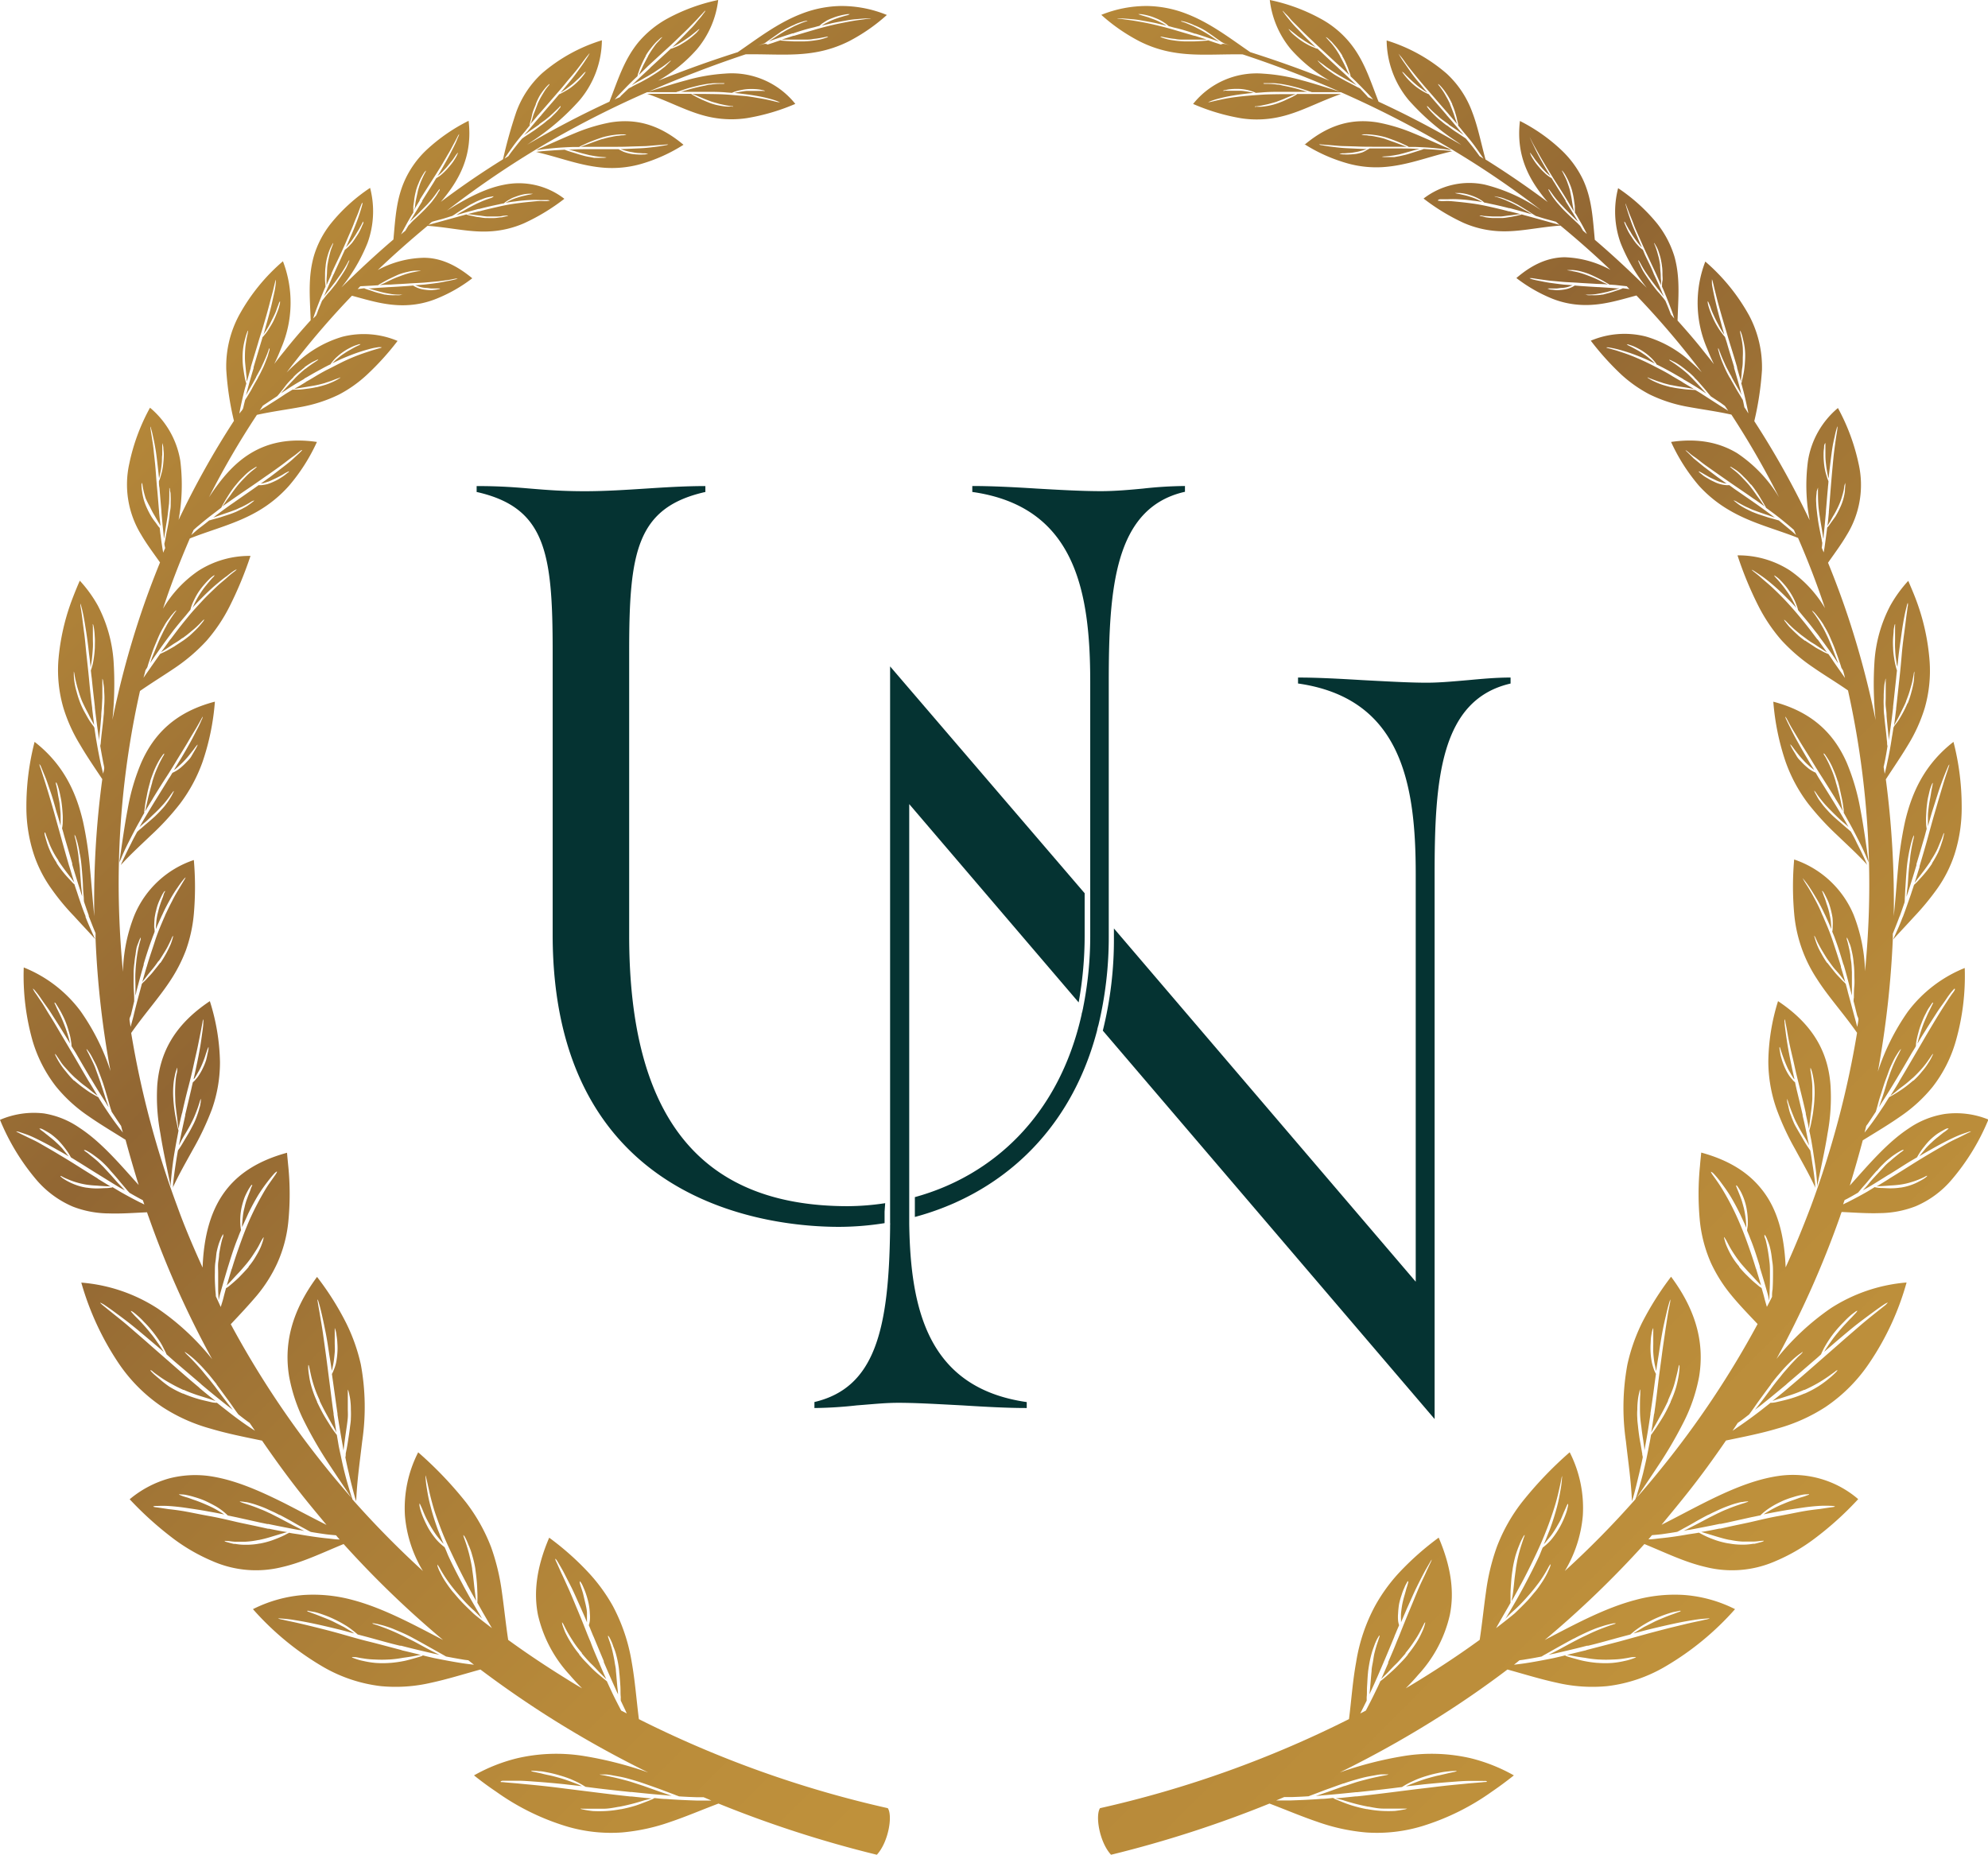 <?xml version="1.0" encoding="UTF-8"?>
<svg data-bbox="0 0 331.65 309.39" viewBox="0 0 331.58 309.38" xmlns:xlink="http://www.w3.org/1999/xlink" xmlns="http://www.w3.org/2000/svg" data-type="ugc">
    <g>
        <defs>
            <linearGradient gradientUnits="userSpaceOnUse" y2="50.12" x2="8.57" y1="244.88" x1="203.34" id="ba21f687-787f-457f-a309-a34447ed3b71">
                <stop stop-color="#bf913b" offset="0"/>
                <stop stop-color="#b88a3a" offset=".17"/>
                <stop stop-color="#a37736" offset=".43"/>
                <stop stop-color="#916633" offset=".61"/>
                <stop stop-color="#bf913b" offset="1"/>
            </linearGradient>
            <linearGradient xlink:href="#ba21f687-787f-457f-a309-a34447ed3b71" y2="47.55" x2="105.9" y1="247.35" x1="305.7" id="7fd6e989-af60-4488-a2e9-3330d698c54a"/>
        </defs>
        <g>
            <g>
                <path d="M147.9 2.49A20 20 0 0 0 140.24 1a18.86 18.86 0 0 0-6.51 1.28c-4 1.53-7.35 4.14-10.68 6.42q-6.73 2.13-13.28 4.77a25.22 25.22 0 0 0 6.46-5.24A15.62 15.62 0 0 0 119.79 0a31 31 0 0 0-8.42 3.07 17.08 17.08 0 0 0-4.91 4c-2.39 2.93-3.39 6.26-4.81 9.89-4.33 2-8.59 4.21-12.73 6.6-.35.19-.7.4-1 .61.33-.26.65-.49 1-.72a40 40 0 0 0 7.75-6.73 15.77 15.77 0 0 0 3.72-10 27.73 27.73 0 0 0-10 5.52 16.36 16.36 0 0 0-4.28 6.44 78 78 0 0 0-2.21 7.89q-5.34 3.31-10.37 7.1c3.07-3.61 5.32-7.66 4.63-13.52a29.82 29.82 0 0 0-7 4.84 16.1 16.1 0 0 0-3.54 4.86c-1.53 3.26-1.67 6.49-2 10.1-3 2.56-5.89 5.26-8.68 8a28.89 28.89 0 0 0 4.37-7.45 15.49 15.49 0 0 0 .42-9.16 29 29 0 0 0-6.49 5.88 16.07 16.07 0 0 0-2.89 5.49c-1 3.54-.67 6.89-.53 10.71-1.51 1.67-3 3.39-4.38 5.14-.58.7-1.14 1.42-1.69 2.14.42-.86.79-1.72 1.14-2.61a19.21 19.21 0 0 0 .3-14.51 32.22 32.22 0 0 0-7.31 9 18 18 0 0 0-2.14 9.1 49 49 0 0 0 1.28 8.52 142.08 142.08 0 0 0-9.23 16.52 32.56 32.56 0 0 0 .28-9.87 14.61 14.61 0 0 0-5.05-8.84 33.27 33.27 0 0 0-3.45 9.31 16 16 0 0 0 2 11.91c.91 1.56 2 3 3.12 4.59-1.26 3.09-2.42 6.21-3.47 9.4a148.41 148.41 0 0 0-4.47 16.87 58.12 58.12 0 0 0 .19-9.85 23.57 23.57 0 0 0-2.63-9.24 21.71 21.71 0 0 0-3-4.14c-.44 1-.81 1.91-1.16 2.82a37.34 37.34 0 0 0-2.42 10.58 22.52 22.52 0 0 0 .84 7.8 26.64 26.64 0 0 0 2.77 6.14c1.11 1.91 2.39 3.77 3.72 5.77a150.6 150.6 0 0 0-1.33 22.87v.16-.17c-.28-2.62-.46-5.3-.72-8a60.81 60.81 0 0 0-1.16-7.77c-1.17-5-3.33-9.61-8.08-13.31a43 43 0 0 0-1.37 10.84 25.28 25.28 0 0 0 1.21 7.82 21.45 21.45 0 0 0 2.89 5.74 38.26 38.26 0 0 0 3.88 4.7c1.12 1.24 2.28 2.45 3.47 3.77 0-.11-.12-.23-.17-.37-.44-1-.93-2.05-1.41-3.28a.78.78 0 0 1 0-.14c-.47-1.16-.91-2.44-1.35-3.79-.16-.51-.35-1-.51-1.54a1.5 1.5 0 0 1-.19-.14c-.16-.16-.39-.42-.67-.72s-.66-.7-1-1.14a18 18 0 0 1-1.11-1.53s0-.05 0-.07a13.53 13.53 0 0 1-1-1.77 12.78 12.78 0 0 1-.63-1.63c-.14-.49-.26-.86-.33-1.16s-.07-.47 0-.47.09.09.18.35.23.65.42 1.09a12 12 0 0 0 .65 1.51c.28.56.61 1.12 1 1.68a.13.13 0 0 1 0 .07c.37.56.75 1.09 1.1 1.56s.67.88.93 1.21.48.65.62.84c-.28-.84-.53-1.75-.81-2.63a.58.58 0 0 0-.05-.14c-.46-1.58-.9-3.14-1.3-4.59s-.79-2.83-1.14-4.09-.7-2.42-1-3.42-.58-1.89-.81-2.61-.4-1.25-.54-1.65a2 2 0 0 1-.16-.6 1.68 1.68 0 0 1 .28.46c.14.35.37.91.65 1.58s.56 1.54.91 2.54.67 2.12 1 3.37c.24.72.47 1.52.7 2.33v-1.7c0-.49-.07-1-.12-1.58s-.16-1.07-.25-1.54-.14-.9-.21-1.25-.14-.65-.19-.84 0-.33 0-.33.09.07.16.24a8 8 0 0 1 .26.76 11.34 11.34 0 0 1 .3 1.24 13.36 13.36 0 0 1 .26 1.58c.07.58.11 1.12.14 1.63s0 1 0 1.37a6.11 6.11 0 0 1-.11.87c.14.41.25.86.37 1.3.42 1.44.88 3 1.33 4.56a1.72 1.72 0 0 0 0 .18c.47 1.56.93 3.08 1.4 4.5.07.25.16.51.25.79 0-.51-.11-1.07-.16-1.68s-.12-1.58-.19-2.44c0-.56-.09-1.1-.16-1.59s-.09-1-.16-1.44c-.14-.93-.3-1.72-.42-2.26-.07-.28-.14-.49-.16-.65s0-.21 0-.23 0 .05.09.19.12.32.21.58.19.6.28 1a12.78 12.78 0 0 1 .25 1.31 11 11 0 0 1 .24 1.42c.07.51.11 1.07.16 1.63.07.88.14 1.7.16 2.47s.1 1.41.14 2c0 .23 0 .44.05.65.26.77.51 1.49.77 2.21v.14c.4 1 .77 2 1.14 2.84v1a155.72 155.72 0 0 0 2.49 22 37.3 37.3 0 0 0-5-10 22 22 0 0 0-9.47-7.28A40 40 0 0 0 5.4 173.5a23.05 23.05 0 0 0 3.91 7.7 25 25 0 0 0 5.37 4.93c2 1.4 4.08 2.63 6.26 4 .68 2.51 1.4 5 2.19 7.54-3.14-3.49-6.24-7.17-9.87-9.54a14.42 14.42 0 0 0-5.93-2.4A14.27 14.27 0 0 0 0 186.8a37.34 37.34 0 0 0 6.07 10 16.5 16.5 0 0 0 6.07 4.47 16.93 16.93 0 0 0 6.05 1.14c2 .07 4.12-.09 6.33-.19.09.24.16.49.26.73a159.39 159.39 0 0 0 10.61 23.78 41.56 41.56 0 0 0-9.08-8.45 27.37 27.37 0 0 0-12.75-4.33 47.35 47.35 0 0 0 6.19 13.4 27 27 0 0 0 7.38 7.38 28.56 28.56 0 0 0 8 3.58c2.74.82 5.58 1.38 8.58 2 2 2.91 4.07 5.78 6.24 8.54 1.46 1.87 3 3.7 4.51 5.52-2.3-1.16-4.63-2.4-6.93-3.58-4.24-2.12-8.45-4-12.75-4.59a17.41 17.41 0 0 0-6.52.4 17.63 17.63 0 0 0-6.63 3.49 57 57 0 0 0 7.37 6.63 31 31 0 0 0 6.42 3.68 18 18 0 0 0 11.63 1c3.45-.79 6.68-2.37 10.26-3.84a164.55 164.55 0 0 0 16.59 16c-5-2.6-10-5.33-15.12-6.68a25 25 0 0 0-8-.83 22.56 22.56 0 0 0-8.59 2.37A47.65 47.65 0 0 0 53.81 278a25 25 0 0 0 9.68 3.26 26 26 0 0 0 8.4-.56c2.7-.58 5.37-1.42 8.24-2.21q5.24 3.94 10.74 7.47a175.69 175.69 0 0 0 17.24 9.7 62.38 62.38 0 0 0-10.77-2.75 28.82 28.82 0 0 0-11.07.38 28.24 28.24 0 0 0-7.21 2.86c1.25 1 2.49 1.91 3.7 2.72a40.32 40.32 0 0 0 11.56 5.73 25.93 25.93 0 0 0 9.4 1.07 32.85 32.85 0 0 0 8.12-1.77c2.63-.89 5.21-2 8-3.05a190.88 190.88 0 0 0 26.41 8.54c1.93-2.1 2.67-6.49 1.83-7.77a180.54 180.54 0 0 1-41.52-14.85c-.4-3.14-.63-6.33-1.19-9.49a30.25 30.25 0 0 0-3.14-9.36 28.87 28.87 0 0 0-4.12-5.65 46.44 46.44 0 0 0-6.51-5.77c-2.14 5-2.61 9.19-1.87 12.89a21.94 21.94 0 0 0 5.29 10c.65.77 1.35 1.51 2.07 2.24-.86-.49-1.7-1-2.52-1.52-3.35-2.07-6.63-4.25-9.81-6.56-.42-2.79-.68-5.42-1.05-8a36.58 36.58 0 0 0-1.79-7.45 29.69 29.69 0 0 0-4.17-7.46 63.33 63.33 0 0 0-8-8.38 20.46 20.46 0 0 0-2.21 10.56 21.31 21.31 0 0 0 3 9.24 157.6 157.6 0 0 1-11.75-11.94 1.82 1.82 0 0 0-.12-.35c-.39-1.21-.79-2.55-1.16-4-.21-.82-.4-1.65-.58-2.51-.14-.68-.31-1.4-.45-2.14-.09-.56-.2-1.17-.3-1.77a1.76 1.76 0 0 1-.21-.26c-.21-.28-.51-.67-.83-1.19s-.68-1.07-1.07-1.74-.8-1.49-1.19-2.3v-.07a17 17 0 0 1-.89-2.35 11.69 11.69 0 0 1-.44-2 8.42 8.42 0 0 1-.14-1.28c0-.3 0-.46.05-.46s.07.16.14.46.16.75.28 1.28.3 1.19.53 1.89a21.25 21.25 0 0 0 .91 2.25.15.15 0 0 0 0 .1c.37.79.77 1.56 1.14 2.23s.7 1.3 1 1.81.51.94.65 1.24c-.16-1-.3-2-.47-3v-.17c-.26-1.76-.46-3.49-.67-5.09s-.4-3.17-.59-4.56-.37-2.7-.53-3.82-.35-2.14-.49-3-.25-1.42-.32-1.87-.12-.67-.07-.69a2.56 2.56 0 0 1 .23.65c.14.44.3 1.09.49 1.91s.39 1.79.62 2.93.42 2.44.63 3.84c.14.83.28 1.7.4 2.6a2.18 2.18 0 0 1 .09-.37c.07-.32.16-.74.23-1.19s.12-1 .17-1.53 0-1.1 0-1.58v-2.49s.07.11.12.32a4.25 4.25 0 0 1 .18.91 9.54 9.54 0 0 1 .14 1.33 10.68 10.68 0 0 1 0 1.6 12.12 12.12 0 0 1-.21 1.61 6.43 6.43 0 0 1-.38 1.19 3.62 3.62 0 0 1-.32.7c.07.48.14 1 .21 1.48.23 1.63.46 3.33.72 5.12a.5.5 0 0 1 0 .17c.28 1.76.56 3.46.86 5.09l.14.91c.07-.49.12-1 .21-1.61.09-.74.21-1.53.33-2.37v.02c.07-.53.14-1 .18-1.53s0-1 0-1.44v-3.28s0 .06.09.23a4.78 4.78 0 0 1 .17.7 8.47 8.47 0 0 1 .18 1.07 11.38 11.38 0 0 1 .07 1.37 14.41 14.41 0 0 1 0 1.46c0 .52-.09 1-.16 1.61-.1.86-.24 1.68-.35 2.4s-.24 1.35-.35 1.89a.29.29 0 0 1 0 .16c0 .16 0 .3-.06.44.18.91.37 1.79.58 2.63.32 1.47.67 2.79 1 4 .07.25.16.49.23.72.12-3.3.61-6.63 1-10a39.09 39.09 0 0 0-.23-12.84 30.44 30.44 0 0 0-2.45-6.91 47.46 47.46 0 0 0-4.85-7.68c-4.44 6-5.51 11.48-4.65 16.64a28.14 28.14 0 0 0 2.56 7.56 69.46 69.46 0 0 0 4.37 7.47c1.1 1.68 2.26 3.38 3.45 5.17-1.35-1.56-2.7-3.14-4-4.75a155.72 155.72 0 0 1-16.12-24.2c1.54-1.63 3-3.19 4.37-4.81a24.05 24.05 0 0 0 3.38-5.36 22.12 22.12 0 0 0 1.84-6.84 47 47 0 0 0 0-9.37c-.07-.7-.14-1.45-.21-2.22-4.54 1.24-7.73 3.24-9.89 5.87-2.93 3.56-4 8.26-4.19 13.28-1.53-3.37-3-6.79-4.23-10.23a155.53 155.53 0 0 1-7.68-28.9c2.33-3.33 4.77-6 6.7-9a25.51 25.51 0 0 0 2.42-4.78 24.41 24.41 0 0 0 1.33-6.07 52 52 0 0 0 0-9 16.35 16.35 0 0 0-9.91 9.21 27 27 0 0 0-1.91 9.43q-.45-4.68-.62-9.36a146.72 146.72 0 0 1 3.46-37.48c2.05-1.42 4-2.61 5.91-3.91a29.66 29.66 0 0 0 5.21-4.49 27.53 27.53 0 0 0 3.79-5.64 62.43 62.43 0 0 0 3.52-8.49 15.78 15.78 0 0 0-8.7 2.49 19.82 19.82 0 0 0-5.89 6.31c1.3-4 2.82-7.87 4.47-11.71 3.74-1.49 7.74-2.44 11.37-4.56a21 21 0 0 0 5.2-4.26 31 31 0 0 0 4.63-7.28c-4.63-.67-8.14.14-11 1.86s-5 4.33-7 7.36a138.47 138.47 0 0 1 7.99-13.74c2.54-.56 4.89-.86 7.15-1.28a24.22 24.22 0 0 0 6.51-2.09 21.28 21.28 0 0 0 4.65-3.28 45 45 0 0 0 5.15-5.68 14.5 14.5 0 0 0-9.19-.7 19 19 0 0 0-7.45 4.21c-.63.56-1.25 1.14-1.86 1.75.51-.68 1-1.33 1.54-2a138.85 138.85 0 0 1 9.35-10.8c2.86.77 5.77 1.7 9 1.58a14.84 14.84 0 0 0 5.07-1.07 25.18 25.18 0 0 0 6-3.42C75.85 44 73.24 43 70.68 43A16.85 16.85 0 0 0 63 45.05c2.68-2.56 5.45-5 8.31-7.38 3.93.28 7.19 1.17 10.65.91a16.45 16.45 0 0 0 5.47-1.35 34.13 34.13 0 0 0 6.7-4.07A12.39 12.39 0 0 0 84 30.83c-3.3.65-6.46 2.42-9.46 4.31A155.24 155.24 0 0 1 89.62 24.8a165.51 165.51 0 0 1 18.31-9.42h4.84a2.87 2.87 0 0 1 .44-.14c.4-.14.86-.3 1.4-.47s1.11-.3 1.74-.46c.4-.1.79-.17 1.17-.24a9.93 9.93 0 0 1 1-.14 8.71 8.71 0 0 1 1-.06h1.16c.12 0 .19.05.17.07a.91.91 0 0 1-.19.05h-.44a11.49 11.49 0 0 0-1.68.12c-.32 0-.67.11-1 .18s-.72.14-1.12.24c-.63.14-1.21.3-1.75.46l-1.16.33a4 4 0 0 1 .6 0h3.56c1.21 0 2.38 0 3.47.1l.95.07a3 3 0 0 1 .59-.24 7 7 0 0 1 .93-.23 7.55 7.55 0 0 1 1.16-.16 10.83 10.83 0 0 1 1.14 0 8.62 8.62 0 0 1 .88.09l.58.12q.21.06.21.09a.32.32 0 0 1-.25 0h-2.58c-.39 0-.74.07-1.09.12s-.65.11-.91.16l-.25.07c.6.05 1.16.12 1.69.19.94.11 1.77.25 2.52.39s1.37.3 1.88.44a10.6 10.6 0 0 1 1.14.38l.37.16s-.16 0-.44-.05-.65-.16-1.18-.28-1.14-.25-1.89-.37S125 16.08 124 16s-1.93-.17-3-.24-2.23-.07-3.42-.09h-2.14l.75.28c.3.14.67.28 1.09.46s.84.33 1.33.52c.47.16 1 .28 1.38.4l1.16.25.81.12c.19 0 .31 0 .31.07s-.12 0-.33 0a7.45 7.45 0 0 1-.86 0 11.3 11.3 0 0 1-1.23-.19 8.88 8.88 0 0 1-1.42-.39c-.49-.19-.93-.38-1.35-.56l-1-.49c-.27-.16-.51-.28-.65-.37a1.1 1.1 0 0 0-.16-.12h-7.33c4 1.37 7.05 3.19 10.66 3.91a17.33 17.33 0 0 0 6 .14 34.75 34.75 0 0 0 8.05-2.37 13.56 13.56 0 0 0-11.77-5.05 30.45 30.45 0 0 0-6.4 1.11c-2.14.56-4.23 1.26-6.3 1.89q8-3.49 16.19-6.22c4.23-.06 7.93.31 11.63-.34a19.87 19.87 0 0 0 5.66-1.87 30.37 30.37 0 0 0 6.28-4.37Zm-2.63.58s-.19.05-.49.07-.74.1-1.3.17-1.28.18-2 .32-1.65.31-2.61.54-2 .49-3.07.81-2.23.65-3.39 1h-.1l-1.95.63h3.77c.53 0 1.07 0 1.56-.12a11.32 11.32 0 0 0 1.25-.18c.35-.07.66-.12.86-.17s.33 0 .33 0-.09.07-.3.14-.47.16-.84.26-.81.16-1.3.23-1 .11-1.61.14h-1.59l-1.3-.07-.84-.07-.18-.05c-.4.14-.79.26-1.17.4l-1 .32c-.07-.11-.33-.18-.77-.07-.26.07-.54.17-.82.26l1.12-.42c.12-.07.23-.16.37-.26.31-.23.68-.48 1.12-.79s.91-.63 1.42-1h.05a9 9 0 0 1 1-.56 8.63 8.63 0 0 1 .93-.44 6.19 6.19 0 0 1 .88-.37c.28-.1.56-.17.75-.24l.46-.09h.19l-.17.09-.44.14c-.39.14-.93.38-1.56.65l-.9.47a8.79 8.79 0 0 0-1 .56c-.52.3-1 .61-1.42.89l-1 .65.58-.21c1.07-.37 2.19-.75 3.35-1.12a.25.25 0 0 1 .12 0c1.16-.4 2.3-.75 3.4-1 .32-.07.65-.19 1-.26.1-.09.24-.2.42-.37l.79-.51a8.65 8.65 0 0 1 1-.44 8 8 0 0 1 1.13-.37c.35-.09.66-.16.94-.21a3.42 3.42 0 0 1 .62-.07h.24s-.07 0-.21.09-.35.12-.61.19l-.88.26c-.33.11-.7.23-1.05.37a8.87 8.87 0 0 0-1 .46 5.66 5.66 0 0 0-.79.42 1.27 1.27 0 0 0-.21.14c.6-.16 1.21-.28 1.76-.42 1-.21 1.84-.35 2.63-.49s1.52-.18 2.07-.23 1-.07 1.33-.07a3.37 3.37 0 0 1 .49 0Zm-27.62-1.28a1.3 1.3 0 0 1-.23.37c-.19.24-.42.59-.79 1s-.79 1-1.33 1.54-1.18 1.23-1.88 1.91c-.4.42-.84.84-1.3 1.28l.25-.14c.26-.14.54-.28.86-.47s.65-.39 1-.63.65-.44.93-.65l.75-.6c.21-.16.37-.3.49-.4s.21-.16.23-.14 0 .07-.12.19a4 4 0 0 1-.39.46c-.21.19-.44.4-.72.63s-.61.49-1 .75-.72.44-1 .63a9.58 9.58 0 0 1-.93.41 3.37 3.37 0 0 1-.6.21l-.75.7c-.84.77-1.7 1.58-2.63 2.42a.61.61 0 0 1-.07.1c-.9.83-1.76 1.62-2.58 2.42-.16.13-.32.3-.46.44.3-.19.67-.42 1.07-.63s1-.56 1.6-.89l1-.6.9-.61a16.45 16.45 0 0 0 1.4-1l.39-.3c.1-.07.12-.12.14-.09s0 0-.07.13l-.35.35c-.13.14-.32.31-.53.52l-.77.6c-.28.21-.6.42-.93.63s-.67.42-1 .63c-.58.32-1.11.63-1.62.88s-1 .49-1.33.7a4.1 4.1 0 0 0-.42.21L103.55 16a1.1 1.1 0 0 1-.2.23 7.59 7.59 0 0 0-.82.37 9.93 9.93 0 0 1 .7-.79c.67-.7 1.39-1.47 2.21-2.26.28-.28.58-.56.88-.84a1 1 0 0 1 .05-.18c0-.19.14-.44.23-.75s.26-.69.44-1.09a12.57 12.57 0 0 1 .66-1.33s0 0 0-.07a9.31 9.31 0 0 1 .9-1.29 11.06 11.06 0 0 1 .86-1l.68-.63c.18-.12.28-.19.3-.16s-.07.09-.21.25-.32.37-.58.63-.49.61-.77 1-.53.81-.79 1.25v.05c-.27.47-.48.91-.69 1.3s-.35.79-.52 1.1-.25.56-.34.74L108 11.1l.07-.07 2.63-2.42c.86-.77 1.65-1.51 2.35-2.19s1.37-1.3 1.93-1.88 1-1 1.42-1.47.67-.72.88-.95.33-.35.35-.33ZM114 24.15c-4.28-3.6-8.21-4.35-12.12-3.74A29.13 29.13 0 0 0 96 22.17c-2 .82-4.07 1.77-6.28 2.73l-.22.1h.3c.82-.11 1.7-.21 2.68-.3s2-.14 3-.18h1.14a.3.3 0 0 1 .18-.12c.19-.12.49-.23.84-.4s.79-.35 1.26-.53 1-.37 1.56-.56a14 14 0 0 1 1.59-.35c.48-.07.9-.12 1.27-.14s.63 0 .84 0 .3.05.28.07-.09 0-.28.05-.49 0-.86.09a8.49 8.49 0 0 0-1.25.19c-.47.09-1 .21-1.52.37h-.07c-.53.16-1.07.37-1.53.53l-1.26.47-.84.3h5.38c1.07 0 2 0 3-.05l2.53-.07c.75-.05 1.42-.12 2-.16s1-.07 1.28-.1a1.26 1.26 0 0 1 .44 0 1.59 1.59 0 0 1-.47.12c-.28.05-.72.14-1.25.21s-1.24.16-2 .23-1.61.09-2.56.14l-1.68.07.21.07c.21.07.47.16.75.23a8.23 8.23 0 0 0 1 .21 7.69 7.69 0 0 0 1 .14c.3 0 .6.05.86.05s.42 0 .56.05a1 1 0 0 1 .2 0s-.07.07-.23.09a3 3 0 0 1-.6.05 6.55 6.55 0 0 1-.89 0 10.21 10.21 0 0 1-1-.09 6.4 6.4 0 0 1-1-.24 3.37 3.37 0 0 1-.75-.32 3.8 3.8 0 0 1-.44-.24h-4.4c-1.16 0-2.28 0-3.35.07h-.58l1 .26q.66.21 1.47.42l1 .25.93.17c.61.09 1.14.14 1.52.16a2.67 2.67 0 0 1 .41.05h.17-.17a2.5 2.5 0 0 1-.46.07h-1.62c-.27-.05-.58-.12-.9-.17s-.68-.14-1-.23c-.53-.14-1-.3-1.46-.44s-.86-.26-1.19-.38a2.83 2.83 0 0 1-.35-.14l-1.72.1c-.91.07-1.77.11-2.54.21h-.09l-.46.07c.23 0 .46.11.69.16 3.52.84 6.91 2.19 10.71 2.47a17.7 17.7 0 0 0 6-.59 27.28 27.28 0 0 0 7.22-3.24ZM98.39 8.77s-.07.17-.19.4-.39.63-.69 1.09-.7 1-1.19 1.68-1 1.35-1.65 2.11c-.38.45-.77.94-1.17 1.4l.24-.14c.23-.16.51-.32.81-.56s.61-.46.93-.72.61-.56.89-.81.46-.45.65-.65.35-.38.46-.47.17-.14.19-.14 0 .07-.09.21a5.64 5.64 0 0 1-.35.49c-.17.21-.38.46-.63.72s-.54.53-.86.81c-.35.28-.65.53-1 .74s-.63.37-.89.51a5.69 5.69 0 0 1-.58.28c-.23.26-.46.54-.67.79-.75.87-1.54 1.77-2.35 2.73 0 0 0 .07-.07.09-.79.88-1.52 1.77-2.21 2.61l-.1.09c-.14.18-.3.32-.42.49l.61-.44c.12-.1.26-.19.42-.31l1.46-1v-.05l1-.72c.28-.23.56-.44.82-.68.53-.46.95-.88 1.26-1.18.16-.14.27-.28.34-.35s.14-.12.14-.1v.14a2.43 2.43 0 0 1-.31.4 4.14 4.14 0 0 1-.48.56c-.19.21-.45.44-.7.7s-.54.46-.84.69a9 9 0 0 1-.95.75c-.53.4-1 .77-1.53 1.1l-.44.3c-.31.18-.56.37-.82.53l-.37.28c-.4.47-.77.93-1.12 1.38s-.79 1-1.14 1.53l-.67.42c.42-.63.91-1.33 1.46-2.09s1.24-1.61 2-2.49l.25-.33.52-.63v-.18c0-.09.09-.45.19-.77s.16-.72.27-1.14.33-.91.54-1.4v-.07A10.34 10.34 0 0 1 90 16a8.56 8.56 0 0 1 .77-1.09 5.77 5.77 0 0 1 .6-.68c.17-.16.26-.23.28-.21s0 .09-.14.26a8.9 8.9 0 0 0-.56.72c-.18.28-.41.65-.65 1.07a11.75 11.75 0 0 0-.67 1.33.07.07 0 0 1 0 .06c-.21.49-.38 1-.54 1.38s-.26.79-.35 1.11-.21.61-.28.77c.44-.51.86-1 1.33-1.58 0 0 .07 0 .09-.09.82-.93 1.61-1.84 2.35-2.7s1.47-1.68 2.09-2.45 1.24-1.46 1.73-2.07.9-1.18 1.25-1.65.61-.81.79-1a1.66 1.66 0 0 1 .33-.37Zm-6.65 24.71s-.14 0-.42.05-.65 0-1.14 0-1.14.07-1.84.14-1.51.16-2.37.28-1.84.3-2.84.53-2.07.47-3.17.77a.81.81 0 0 0-.11 0c-.63.16-1.24.3-1.84.46l.74.09c.33.05.7.1 1.1.14s.88.14 1.37.17h1.37c.44 0 .81 0 1.12-.07s.6-.07.79-.09h.28a.75.75 0 0 1-.31.12l-.76.18c-.35 0-.75.1-1.19.12s-.91 0-1.42 0c-.49 0-.95-.12-1.37-.16s-.77-.17-1.07-.21-.56-.12-.72-.17a.48.48 0 0 1-.16-.07c-.38.12-.75.21-1.1.31l-2.86.79-2.37.65c.21-.16.39-.35.6-.51.56-.17 1.12-.31 1.77-.49s1.05-.33 1.61-.49l.37-.23c.32-.21.72-.49 1.19-.77s.93-.58 1.46-.89l1-.51c.32-.14.63-.28.91-.37a6.28 6.28 0 0 1 .88-.31c.28-.06.51-.11.7-.13a1.64 1.64 0 0 1 .44-.07h.14-.16A2.68 2.68 0 0 1 82 33a15.54 15.54 0 0 0-1.51.54l-.91.4c-.3.16-.65.32-1 .51-.54.28-1 .58-1.49.84s-.7.42-1 .58l.56-.14c1-.3 2.07-.58 3.16-.88a.21.21 0 0 0 .12 0c1.09-.28 2.16-.53 3.19-.74.3-.07.63-.14.93-.19a2.89 2.89 0 0 1 .44-.35c.21-.14.49-.3.79-.46s.68-.28 1-.4a8.26 8.26 0 0 1 1-.28 5.43 5.43 0 0 1 .83-.11 4.93 4.93 0 0 1 .56 0h.21a1.28 1.28 0 0 1-.23.07 3.9 3.9 0 0 1-.56.11l-.81.19a9.76 9.76 0 0 0-1 .28 10.49 10.49 0 0 0-1 .37c-.3.14-.53.26-.74.38a1.78 1.78 0 0 0-.21.11c.56-.09 1.09-.18 1.6-.23a23.38 23.38 0 0 1 2.38-.23 16.37 16.37 0 0 1 1.81 0h1.16c.26 0 .38.07.38.09Zm-15.17-11.1s0 .17-.12.4-.26.65-.49 1.14-.53 1.07-.88 1.75-.77 1.41-1.24 2.25c-.27.47-.58 1-.88 1.47.05-.05.12-.09.19-.16a9 9 0 0 0 .69-.63c.24-.26.52-.54.77-.84s.49-.61.7-.86.4-.54.54-.75a4.51 4.51 0 0 1 .34-.48c.1-.12.17-.19.19-.19s0 .07-.07.21a4 4 0 0 1-.26.53c-.11.21-.3.49-.48.77a10.77 10.77 0 0 1-.73.91 9.61 9.61 0 0 1-.81.86 7.16 7.16 0 0 1-.74.63c-.21.14-.4.25-.52.32-.18.28-.34.56-.51.84l-1.84 2.93a.51.51 0 0 0 0 .1c-.61 1-1.21 2-1.75 2.88-.11.16-.21.37-.32.54.25-.26.53-.54.86-.84s.79-.79 1.23-1.23l.82-.83.67-.75c.44-.53.77-1 1-1.33l.28-.37c.07-.09.09-.11.12-.11s0 0 0 .14-.14.23-.23.41a5.86 5.86 0 0 1-.37.61c-.16.23-.35.49-.56.77s-.42.51-.68.79-.51.56-.79.84c-.44.44-.88.86-1.28 1.23s-.77.7-1 1a3.19 3.19 0 0 0-.32.33l-.49.83c-.23.19-.49.4-.72.61.44-.84.91-1.72 1.44-2.65.19-.33.42-.7.61-1v-.91c0-.3.1-.72.14-1.14s.14-.91.26-1.42a7.55 7.55 0 0 1 .47-1.39 7.89 7.89 0 0 1 .55-1.16 8.24 8.24 0 0 1 .47-.75c.14-.16.21-.23.23-.23a1.54 1.54 0 0 1-.11.28c-.1.18-.24.44-.38.74s-.32.7-.48 1.12a13.91 13.91 0 0 0-.42 1.37.07.07 0 0 0 0 .05c-.11.49-.21.95-.3 1.37s-.12.82-.16 1.14-.21.48-.21.62c.32-.56.65-1.12 1-1.68v-.12c.63-1 1.26-2 1.84-2.9s1.16-1.82 1.66-2.63.9-1.54 1.3-2.21.67-1.24.93-1.7.46-.89.6-1.14.21-.38.24-.38Zm-.17 24.06a1.2 1.2 0 0 1-.37.14c-.28.07-.67.17-1.16.26s-1.1.23-1.77.33-1.47.2-2.33.3l-1.51.11a.84.84 0 0 0 .19.07c.21.07.42.17.7.24s.53.11.86.14c.33 0 .63.07.91.09h1.28c.11 0 .21 0 .21.05l-.21.07c-.14 0-.33.07-.54.09s-.51.07-.81.07a6.19 6.19 0 0 1-.93-.07 4.34 4.34 0 0 1-.93-.19 4.12 4.12 0 0 1-.68-.28 2 2 0 0 1-.39-.23l-.87.07c-.95.07-2 .14-3 .19a.15.15 0 0 1-.09 0c-1 .07-2 .12-3 .21h-.54c.28.07.56.17.88.26l1.33.37c.28.07.6.14.88.19l.82.14a10.89 10.89 0 0 0 1.35.09 2.46 2.46 0 0 1 .39 0 .41.41 0 0 1 .14 0s0 0-.14 0a2.85 2.85 0 0 1-.42.09 3.77 3.77 0 0 1-.63 0 8 8 0 0 1-.81 0 5 5 0 0 1-.84-.09c-.3 0-.58-.12-.91-.19a11 11 0 0 1-1.32-.39c-.4-.14-.75-.23-1.05-.35a1 1 0 0 1-.33-.14l-1.11.14c.14-.16.3-.3.44-.47l1.91-.1 1.07-.07s.07-.07.14-.11.44-.26.76-.44.68-.38 1.12-.59.91-.44 1.4-.65a10.35 10.35 0 0 1 1.51-.44 6.41 6.41 0 0 1 1.14-.19 6.32 6.32 0 0 1 .79 0h.26s-.12.05-.3.07-.45.07-.77.14a9.18 9.18 0 0 0-1.12.26c-.42.12-.88.28-1.37.47-.52.18-1 .39-1.4.58s-.81.39-1.14.56l-.77.32c.58-.05 1.17-.07 1.77-.09h.09c1-.07 2-.11 3-.18s1.87-.09 2.7-.16l2.28-.21 1.77-.24 1.07-.21h.37ZM60.49 33.79a2.72 2.72 0 0 1-.09.44c-.07.28-.19.67-.35 1.18s-.37 1.12-.65 1.84-.61 1.54-1 2.4c-.21.51-.44 1.05-.7 1.61a1.8 1.8 0 0 1 .19-.21c.18-.21.37-.42.6-.7s.44-.61.65-.93c.23-.32.39-.65.58-.93s.32-.58.46-.81.21-.42.28-.54.12-.18.14-.18 0 .07 0 .21-.14.32-.23.56-.21.48-.37.81-.37.65-.61 1a11.63 11.63 0 0 1-.69 1c-.26.28-.49.54-.7.73a5 5 0 0 1-.47.39l-.42.91c-.44 1-.93 2-1.42 3.12a.3.3 0 0 1-.07.11c-.48 1.07-.93 2.12-1.37 3.12-.07.19-.14.35-.23.54.21-.28.44-.59.72-.93s.7-.91 1.09-1.4c.23-.31.44-.61.65-.91s.42-.58.58-.84c.37-.58.67-1.09.86-1.44.09-.19.19-.33.23-.42l.1-.14v.16a3.19 3.19 0 0 1-.19.42c-.07.19-.16.4-.28.65s-.3.54-.49.84-.37.58-.58.88-.42.63-.67 1c-.4.49-.77 1-1.12 1.37s-.68.8-.93 1.12l-.28.35c-.21.54-.44 1.07-.65 1.58-.09.28-.16.47-.26.72s-.37.45-.58.66c.16-.47.3-.89.49-1.4.33-.88.7-1.84 1.12-2.84.14-.35.3-.7.46-1.07v-.19c0-.1-.05-.44-.07-.76s0-.68 0-1.12a10.62 10.62 0 0 1 .1-1.42s0-.05 0-.07a8.75 8.75 0 0 1 .28-1.44 9.53 9.53 0 0 1 .4-1.21c.14-.33.3-.61.39-.79s.19-.31.19-.28 0 .09-.07.28-.19.49-.3.81-.21.72-.31 1.14-.21 1-.28 1.44c-.07.51-.07 1-.09 1.42s-.07.83-.07 1.16v.79c.26-.6.54-1.23.82-1.84v-.11c.48-1.1 1-2.14 1.46-3.12s.88-1.93 1.26-2.82.74-1.65 1-2.35.56-1.35.75-1.86.32-.91.44-1.16a1.13 1.13 0 0 1 .21-.44Zm3.21 24.15a1.23 1.23 0 0 1-.46.16l-1.24.37c-.56.19-1.24.4-2 .68s-1.66.65-2.59 1.09-1.95 1-3 1.51c-.58.31-1.16.63-1.77 1s-1 .61-1.56.91a.53.53 0 0 1-.11.09c-.63.4-1.28.77-1.91 1.14l.88-.16 1.31-.21c.49-.09 1-.16 1.56-.28.44-.09.89-.21 1.28-.32a1.33 1.33 0 0 0 .28-.1c.47-.14.89-.28 1.23-.42s.66-.25.87-.32.3-.14.32-.12a1.07 1.07 0 0 1-.3.23 9.46 9.46 0 0 1-.84.45 11.68 11.68 0 0 1-1.26.51c-.48.16-1 .3-1.58.44h-.07a14.8 14.8 0 0 1-1.58.26c-.49.07-.93.12-1.28.14s-.67.01-.88.01h-.21l-1.14.69c-1 .68-2 1.31-2.93 1.89-.51.35-1 .6-1.42.91l.54-.82.76-.51c.51-.35 1.07-.7 1.65-1.09l.33-.38c.3-.37.65-.81 1-1.28s.86-1 1.35-1.46v-.05c.31-.32.63-.63 1-.91s.58-.48.86-.69v-.05c.33-.23.63-.44.91-.61a4.77 4.77 0 0 1 .7-.39c.21-.09.37-.19.49-.23s.16-.05.18 0 0 0-.16.12-.25.16-.44.3a17.18 17.18 0 0 0-1.49 1.07s0 0-.05 0c-.27.23-.55.46-.86.74s-.62.58-.93.91l-1.37 1.44-.91 1c.19-.11.37-.23.58-.37 1-.67 2.12-1.35 3.26-2l.09-.1c.47-.25.89-.51 1.33-.76.7-.4 1.37-.75 2-1.1.33-.16.65-.35 1-.49a4.28 4.28 0 0 1 .41-.55 5.36 5.36 0 0 1 .75-.77 8.1 8.1 0 0 1 1-.79 9.27 9.27 0 0 1 1.1-.65 7.21 7.21 0 0 1 .9-.4l.63-.21h.23c.02 0-.09.07-.23.16l-.6.28c-.26.14-.52.28-.84.47a11 11 0 0 0-1.07.65 8.37 8.37 0 0 0-1 .74 6 6 0 0 0-.76.68 1.39 1.39 0 0 0-.21.21c.6-.28 1.18-.58 1.74-.82 1-.42 1.82-.74 2.59-1s1.48-.46 2-.6 1-.21 1.31-.26a2 2 0 0 1 .46 0ZM46 46.65v.52a12.67 12.67 0 0 1-.21 1.44c-.14.63-.3 1.39-.51 2.28s-.47 1.86-.77 2.93c-.19.63-.35 1.3-.56 2a1.57 1.57 0 0 0 .14-.25 14.46 14.46 0 0 0 1.23-2.15c.21-.41.42-.83.59-1.21s.25-.69.37-1a7.07 7.07 0 0 0 .25-.67c.07-.16.14-.26.17-.26s0 .1 0 .24-.09.41-.16.69-.21.66-.35 1-.33.82-.54 1.26-.46.84-.69 1.21a10 10 0 0 1-.68 1 2.83 2.83 0 0 0-.23.28c-.1.12-.19.21-.26.28-.09.37-.21.72-.32 1.09-.38 1.26-.77 2.56-1.17 3.91v.17c-.4 1.32-.77 2.6-1.09 3.84-.07.23-.12.46-.19.69.21-.37.44-.79.7-1.23s.67-1.16 1-1.79v-.05c.23-.39.44-.81.65-1.18s.35-.75.52-1.08c.34-.74.6-1.37.76-1.81.1-.23.14-.42.19-.54s.09-.16.12-.16 0 0 0 .16-.07.33-.14.56-.12.49-.24.79-.25.68-.42 1.07a10.7 10.7 0 0 1-.51 1.12c-.18.4-.39.79-.63 1.21a.08.08 0 0 0 0 .05c-.37.63-.72 1.23-1 1.77s-.6 1-.86 1.46a5.12 5.12 0 0 0-.28.44c-.11.45-.21.84-.3 1.26s-.42.63-.63 1v-.2c.21-1.1.47-2.24.77-3.49.11-.42.25-.89.37-1.35a1 1 0 0 1-.07-.19 6.77 6.77 0 0 1-.21-.86c-.07-.37-.14-.82-.21-1.3a12.71 12.71 0 0 1-.14-1.7s0-.05 0-.07a11.42 11.42 0 0 1 .11-1.83 10.19 10.19 0 0 1 .31-1.47 9.11 9.11 0 0 1 .3-1c.09-.24.16-.38.21-.38a1.51 1.51 0 0 1-.07.38c0 .23-.12.53-.19 1s-.16.91-.21 1.42-.07 1.09-.07 1.7v.07c0 .58.07 1.14.12 1.65s.09 1 .14 1.37 0 .7.07.91c.21-.74.42-1.51.65-2.28a.25.25 0 0 1 0-.12c.4-1.35.8-2.65 1.17-3.88.18-.63.37-1.24.56-1.82s.35-1.16.51-1.7c.32-1.07.6-2.07.84-3s.44-1.63.6-2.26.26-1.12.35-1.44a1.62 1.62 0 0 1 .16-.54Zm4.4 28.44a3.26 3.26 0 0 1-.35.37c-.23.24-.6.56-1.07 1s-1 .86-1.69 1.39-1.42 1.1-2.26 1.73c-.49.34-1 .72-1.54 1.09l.24-.05c.23 0 .53-.14.86-.23s.67-.26 1-.42c.38-.17.7-.33 1-.49a9.15 9.15 0 0 0 .82-.47c.23-.14.42-.23.56-.3s.23-.09.23-.07 0 .09-.16.19-.31.25-.54.42a9 9 0 0 1-.79.53 7.36 7.36 0 0 1-1.05.56 8.71 8.71 0 0 1-1.07.42 7.64 7.64 0 0 1-.91.16 2.31 2.31 0 0 1-.53 0l-.89.63-3.07 2.14-.09.07c-1.07.72-2.07 1.47-3 2.16-.16.14-.35.28-.53.42l1.11-.39c.49-.17 1-.35 1.63-.56l1-.37c.33-.14.65-.31 1-.45a16.83 16.83 0 0 0 1.48-.81 2.12 2.12 0 0 1 .45-.23c.09 0 .14-.1.14-.07s0 .07-.1.16l-.42.33c-.18.14-.39.28-.62.44s-.56.32-.86.49l-1 .49c-.33.14-.7.28-1.07.41l-1.65.54-1.35.37a2.21 2.21 0 0 1-.42.12c-.51.42-1 .81-1.51 1.19s-1 .83-1.47 1.25c.12-.28.26-.56.37-.84.3-.28.56-.51.91-.79.81-.7 1.72-1.42 2.68-2.14l1-.77a.7.7 0 0 0 .14-.23c.09-.21.28-.51.49-.88s.49-.82.81-1.31.68-1 1.1-1.48a12.24 12.24 0 0 1 1.21-1.32 9.36 9.36 0 0 1 1.12-1c.33-.23.61-.39.79-.51s.3-.14.3-.12-.09.12-.25.26-.42.33-.72.58a13.43 13.43 0 0 0-1.05 1c-.37.37-.79.82-1.19 1.3-.39.49-.77 1-1.09 1.47s-.63.83-.86 1.18-.45.66-.59.84c.59-.42 1.17-.84 1.77-1.25l.1-.07c1.07-.75 2.11-1.45 3.09-2.12s1.88-1.31 2.72-1.89 1.61-1.14 2.28-1.63 1.28-1 1.75-1.32.86-.65 1.11-.86a3.44 3.44 0 0 1 .4-.28Zm-25.36-4a1.53 1.53 0 0 1 .16.42 13.38 13.38 0 0 1 .33 1.35c.14.58.28 1.3.42 2.14s.25 1.84.37 2.88c.07.63.14 1.26.21 1.93 0-.09.05-.16.07-.27.07-.31.16-.7.23-1.1s.12-.84.16-1.28 0-.88.07-1.28v-2.01c0-.03 0 .07.07.24a2.6 2.6 0 0 1 .12.65c0 .28.07.63.07 1a12.5 12.5 0 0 1-.07 1.33 10.78 10.78 0 0 1-.19 1.37c-.09.42-.21.79-.3 1.12s-.18.51-.25.67c0 .38 0 .75.09 1.12.09 1.23.21 2.51.32 3.86v.14c.11 1.33.23 2.61.37 3.82a5.08 5.08 0 0 0 .07.67c.05-.42.14-.88.21-1.37s.21-1.3.32-2c.07-.44.11-.88.16-1.3s.09-.79.14-1.16c.05-.79.05-1.45.05-1.89v-.56a1.8 1.8 0 0 1 0-.21s.07.07.09.19 0 .28.07.49.05.51.07.84 0 .67 0 1.07 0 .76-.09 1.21-.09.86-.16 1.3c-.11.72-.25 1.45-.37 2s-.21 1.16-.3 1.63c-.05.21-.07.35-.12.51s.07.56.12.82c-.12.25-.23.51-.33.76-.16-.88-.3-1.81-.42-2.84-.07-.41-.11-.86-.16-1.3a.92.92 0 0 1-.14-.14c-.14-.16-.28-.37-.49-.67a11.87 11.87 0 0 1-.72-1 13.78 13.78 0 0 1-.74-1.39 9.69 9.69 0 0 1-.58-1.53 10.78 10.78 0 0 1-.28-1.4 6 6 0 0 1-.09-1 .94.94 0 0 1 .07-.39s.05.11.09.32a6.73 6.73 0 0 0 .17.93c.07.37.21.84.35 1.31a15 15 0 0 0 .72 1.44c.23.49.49 1 .72 1.37l.63 1.1c.19.3.33.56.42.74-.07-.72-.16-1.46-.23-2.21v-.14c-.12-1.32-.21-2.63-.33-3.86s-.19-2.4-.28-3.47-.21-2-.3-2.91-.21-1.58-.3-2.18-.17-1-.21-1.38a1.87 1.87 0 0 1-.05-.53ZM39.48 95a3 3 0 0 1-.42.37c-.28.21-.7.53-1.21 1s-1.14.93-1.81 1.58-1.49 1.4-2.28 2.26-1.68 1.79-2.56 2.89c-.56.68-1.14 1.4-1.72 2.17l-1 1.32-.1.1c-.51.72-1 1.42-1.53 2.11l.86-.55 1.21-.82c.46-.28 1-.6 1.49-1h.07l.77-.58c.23-.19.44-.35.65-.54a13.73 13.73 0 0 0 1.14-1c.32-.3.56-.58.72-.74s.3-.26.3-.23-.05.16-.21.37-.39.49-.7.84-.67.69-1.09 1.09c-.12.12-.26.23-.37.35-.35.28-.7.56-1.1.84-.54.37-1.05.68-1.51 1l-1.26.72c-.37.18-.68.35-.89.42l-.2.09c-.31.42-.59.84-.89 1.26l-1.91 2.74c.12-.42.24-.84.33-1.25.09-.17.19-.28.28-.45s.11-.35.18-.55c.17-.54.4-1.17.63-1.87s.54-1.42.86-2.18c.21-.51.42-1 .65-1.42.14-.28.28-.51.42-.76s.16-.28.25-.45a9.43 9.43 0 0 1 .7-1 6.09 6.09 0 0 1 .61-.77 4.52 4.52 0 0 1 .39-.42c.12-.09.16-.14.19-.11a2 2 0 0 1-.14.21c-.07.11-.21.28-.35.48-.3.45-.7 1-1.16 1.84a2.37 2.37 0 0 1-.19.35c-.14.26-.3.56-.44.86s-.44.89-.65 1.38c-.33.77-.61 1.49-.89 2.16s-.37 1-.56 1.49c.17-.21.28-.42.45-.65q1.21-1.78 2.58-3.63a.22.22 0 0 1 .09-.12c.26-.37.54-.72.79-1.07.68-.86 1.33-1.65 2-2.42l.81-1a6.73 6.73 0 0 1 .23-.77c.12-.32.31-.72.52-1.14a9.75 9.75 0 0 1 .76-1.28 13 13 0 0 1 .91-1.14c.28-.33.56-.61.79-.84a4.81 4.81 0 0 1 .56-.46c.14-.1.26-.14.26-.12s-.05.12-.17.26a6.92 6.92 0 0 0-.53.58c-.21.23-.44.51-.72.86a11.26 11.26 0 0 0-.84 1.14 12.68 12.68 0 0 0-.75 1.23c-.21.39-.39.74-.53 1.07l-.17.3c.52-.58 1-1.09 1.52-1.6.83-.84 1.62-1.59 2.35-2.21s1.34-1.12 1.88-1.49a14.26 14.26 0 0 1 1.17-.88c.28-.17.42-.24.44-.21Zm-26.08 5.6a3.11 3.11 0 0 1 .16.56c.1.35.24.91.38 1.63s.28 1.61.44 2.63.32 2.23.46 3.54c.1.74.19 1.53.28 2.35a1.26 1.26 0 0 0 .05-.33c.07-.37.14-.81.19-1.3s.09-1 .13-1.58 0-1.07 0-1.56v-2.12a.68.68 0 0 1 0-.33s.05.07.09.24a6.06 6.06 0 0 1 .14.83c.05.35.07.8.1 1.26s0 1 0 1.58a16.83 16.83 0 0 1-.16 1.68c-.07.49-.16 1-.25 1.32s-.19.63-.26.84c.05.42.09.86.16 1.33.14 1.49.33 3.07.51 4.7v.16c.18 1.61.39 3.17.6 4.63.05.28.07.56.12.84 0-.49.07-1.05.14-1.65.07-.75.14-1.56.21-2.42v-.07c0-.54.09-1.05.11-1.56s.05-1 .07-1.42v-3.17l.09.19a6 6 0 0 1 .09.61 7.77 7.77 0 0 1 .12 1c0 .4.05.84.05 1.33s0 .93-.05 1.44 0 1-.09 1.61c-.07.87-.17 1.7-.26 2.45s-.16 1.42-.21 2c0 .23-.07.41-.09.6.14.81.28 1.61.42 2.33.07.44.16.77.23 1.16s-.12.77-.16 1.14c-.17-.67-.33-1.3-.49-2.07-.26-1.26-.51-2.61-.75-4.07-.07-.51-.16-1.05-.23-1.58-.05 0-.07-.12-.14-.21s-.35-.45-.58-.79-.49-.8-.77-1.31a13.83 13.83 0 0 1-.84-1.72 16 16 0 0 1-.63-1.93 10.77 10.77 0 0 1-.37-1.68 9.47 9.47 0 0 1-.1-1.23v-.47s.07.14.11.42.1.65.21 1.12.24 1 .42 1.58a18.61 18.61 0 0 0 .65 1.87c.28.6.56 1.18.84 1.7s.49 1 .7 1.37.37.67.46.88c-.11-.88-.21-1.77-.32-2.7v-.14c-.21-1.62-.38-3.21-.52-4.72s-.3-2.91-.44-4.21-.23-2.49-.37-3.51-.26-2-.35-2.73-.19-1.32-.26-1.72a2.24 2.24 0 0 1 0-.63Zm22.41 16.45c-6.61 1.73-10.15 5.43-12.24 10.15a35.19 35.19 0 0 0-2.28 7.8c-.54 2.79-.93 5.77-1.4 8.89a2.46 2.46 0 0 1 .19-.4c.39-1 .86-2 1.42-3.11s1.16-2.28 1.84-3.47c.23-.42.46-.86.72-1.3v-.28c.05-.28.09-.65.16-1.17s.21-1.09.33-1.74.3-1.33.51-2.05v-.09c.24-.7.47-1.35.72-1.93a14.6 14.6 0 0 1 .75-1.49c.23-.4.46-.7.6-.91s.26-.26.28-.23a1.62 1.62 0 0 1-.16.37c-.14.21-.3.53-.51.93s-.44.93-.68 1.49-.46 1.23-.67 1.93v.07c-.21.72-.38 1.4-.54 2s-.28 1.21-.39 1.7-.19.86-.26 1.14c.42-.69.84-1.42 1.28-2.11 0-.05.05-.1.07-.14.77-1.26 1.53-2.47 2.26-3.59s1.39-2.23 2-3.23 1.19-1.91 1.67-2.75.91-1.51 1.26-2.11.61-1.07.79-1.4.28-.49.3-.47a1.83 1.83 0 0 1-.21.54 16.19 16.19 0 0 1-.69 1.47c-.33.62-.7 1.39-1.17 2.23s-1 1.79-1.62 2.81c-.38.61-.75 1.21-1.12 1.84l.21-.14c.21-.16.46-.39.74-.65a10.42 10.42 0 0 0 .89-.88c.3-.32.58-.65.81-.95s.47-.58.66-.84.32-.44.44-.58.18-.21.18-.19 0 .12-.09.28a7.41 7.41 0 0 1-.37.68c-.16.28-.35.6-.58 1s-.54.68-.84 1a12.19 12.19 0 0 1-.93.88 6.44 6.44 0 0 1-.82.58 5.74 5.74 0 0 1-.56.28c-.21.33-.39.68-.63 1-.69 1.16-1.46 2.37-2.23 3.63a1.05 1.05 0 0 0-.07.11c-.77 1.26-1.51 2.49-2.19 3.65-.14.24-.25.45-.37.68.28-.28.61-.56 1-.88s.88-.84 1.39-1.31c.33-.3.63-.61.91-.89l.79-.86a17.72 17.72 0 0 0 1.16-1.53l.33-.44.14-.14s0 .09-.07.23-.14.28-.26.51-.28.49-.46.77-.4.58-.65.91-.52.6-.79.9-.59.61-.89.91c-.51.46-1 .88-1.44 1.25s-.82.73-1.17 1c-.14.12-.25.24-.37.33-.35.65-.7 1.28-1 1.91-.56 1.09-1.07 2.14-1.49 3.07-.1.19-.17.4-.26.58 1.58-1.74 3.3-3.3 5-4.93A43.79 43.79 0 0 0 30 134.1a26.11 26.11 0 0 0 3.76-6.94 40.51 40.51 0 0 0 2.08-10.1Zm-4.87 29.35s-.07.18-.28.51l-.81 1.35c-.35.58-.77 1.28-1.19 2.14-.35.65-.69 1.37-1.07 2.16-.09.26-.21.49-.32.75-.47 1.11-1 2.32-1.42 3.65s-.93 2.75-1.35 4.21a.78.78 0 0 1-.05.14c-.25.84-.49 1.7-.72 2.51.14-.21.37-.48.63-.83s.58-.75.95-1.19.75-.95 1.12-1.49h.05c.37-.53.69-1.07 1-1.56s.53-.93.72-1.32.37-.75.46-1a1.18 1.18 0 0 1 .21-.34s0 .16-.07.41a9.09 9.09 0 0 1-.35 1.05c-.18.42-.42.91-.69 1.42a18.63 18.63 0 0 1-1 1.65s0 0-.05 0c-.4.53-.79 1-1.16 1.47s-.73.81-1 1.11a6.49 6.49 0 0 1-.7.7 1.14 1.14 0 0 1-.18.19c-.14.51-.26 1-.4 1.49-.37 1.37-.72 2.69-1 3.9-.17.66-.33 1.24-.49 1.82-.05-.37-.12-.74-.17-1.12s.14-.58.24-.93c.18-.72.35-1.46.53-2.23v-.61c0-.53-.07-1.18-.09-1.9s0-1.52 0-2.35v-.05a13.93 13.93 0 0 1 .13-1.51 13.15 13.15 0 0 1 .19-1.38 12 12 0 0 1 .19-1.22c.12-.35.23-.65.33-.88a3.08 3.08 0 0 1 .23-.56c.07-.12.09-.17.11-.17s0 .07 0 .21-.09.35-.16.61a19.91 19.91 0 0 0-.44 2.12c-.07.42-.12.88-.17 1.35s-.09 1-.11 1.49c-.05.84 0 1.61 0 2.33v1.58a7.49 7.49 0 0 0 .18-.79c.38-1.4.75-2.84 1.19-4.33a.26.26 0 0 0 0-.14c.44-1.49.9-2.91 1.39-4.21.14-.42.31-.79.44-1.19 0-.18 0-.44-.07-.76a11.32 11.32 0 0 1 .05-1.24c0-.28.07-.58.12-.88a4.47 4.47 0 0 1 .14-.61 8.43 8.43 0 0 1 .42-1.39c.16-.4.35-.77.48-1.05a4.38 4.38 0 0 1 .38-.67c.09-.14.18-.21.21-.19s0 .12-.1.28-.14.42-.25.72-.26.67-.4 1.09a13.64 13.64 0 0 0-.39 1.35c-.05.17-.07.31-.12.47-.07.32-.12.65-.16.95s-.07.84-.1 1.17v.32c.3-.72.6-1.39.88-2a4.59 4.59 0 0 1 .21-.44c.42-.94.86-1.75 1.26-2.47s.9-1.51 1.3-2.07a14.92 14.92 0 0 1 .93-1.26 2.29 2.29 0 0 1 .37-.39ZM5.51 164.9a3.41 3.41 0 0 1 .42.45c.25.3.6.74 1 1.35s1 1.37 1.56 2.25 1.23 1.91 1.93 3.05c.4.65.84 1.35 1.26 2.07 0-.11-.05-.21-.07-.35a23.445 23.445 0 0 0-.88-2.77c-.2-.52-.4-1-.61-1.44s-.4-.84-.56-1.16-.25-.58-.35-.77-.14-.3-.11-.33.11 0 .23.19.26.4.44.7.42.7.63 1.14a12 12 0 0 1 .65 1.46c.21.54.37 1.1.51 1.59a8.29 8.29 0 0 1 .28 1.32 4.7 4.7 0 0 1 .09.86c.24.4.49.77.73 1.17.76 1.32 1.58 2.72 2.42 4.14a.47.47 0 0 1 .09.12q1.26 2.13 2.49 4c.14.26.3.51.46.75-.16-.47-.37-1-.55-1.59s-.47-1.51-.75-2.32v-.05c-.19-.53-.35-1-.53-1.49s-.33-.93-.49-1.35c-.38-.88-.75-1.58-1-2.09-.14-.26-.23-.44-.3-.58a1.06 1.06 0 0 1-.07-.24s.07.05.16.17.21.28.37.51.31.51.49.86.4.74.61 1.19.35.88.53 1.34.37 1 .56 1.52c.28.84.51 1.63.72 2.35l.56 1.94c.07.2.14.39.19.58.46.7.9 1.37 1.32 2l.26.38c.09.37.18.74.3 1.11-.3-.39-.56-.69-.86-1.11-.77-1-1.58-2.19-2.4-3.45-.28-.44-.58-.9-.86-1.37a2.59 2.59 0 0 1-.25-.12c-.21-.11-.49-.28-.89-.51s-.81-.53-1.3-.88-1-.77-1.56-1.24h-.05a15.55 15.55 0 0 1-1.33-1.5 12.53 12.53 0 0 1-1.05-1.42c-.27-.42-.46-.81-.6-1.07s-.19-.44-.16-.47a2 2 0 0 1 .28.35c.16.24.39.56.67 1s.65.83 1.07 1.3a18.61 18.61 0 0 0 1.4 1.42s0 0 .07.05c.51.46 1 .88 1.51 1.25s.88.7 1.26 1 .65.49.83.65c-.46-.77-.93-1.56-1.42-2.35 0 0-.07-.1-.09-.14-.84-1.42-1.65-2.82-2.42-4.14l-2.19-3.7c-.67-1.14-1.28-2.19-1.86-3.1s-1-1.7-1.46-2.35-.75-1.14-1-1.46a4.62 4.62 0 0 1-.33-.59ZM35 167c-6.11 4.07-8.35 8.82-8.77 14a32.88 32.88 0 0 0 .52 8.07c.44 2.82 1.09 5.72 1.72 8.82a3.24 3.24 0 0 0 0-.44c.09-1.05.21-2.24.37-3.47s.4-2.54.65-3.89c.1-.48.19-1 .28-1.48a1.41 1.41 0 0 0-.07-.28c-.07-.28-.16-.68-.25-1.17s-.21-1-.31-1.7-.18-1.37-.23-2.11v-.1a14.13 14.13 0 0 1 0-2.07 10.09 10.09 0 0 1 .23-1.65 6.56 6.56 0 0 1 .28-1.07c.07-.23.12-.35.14-.35s0 .16 0 .44-.12.61-.19 1.07-.11 1-.14 1.63a20.08 20.08 0 0 0 0 2v.09c0 .72.11 1.44.18 2.07s.17 1.23.21 1.72.12.89.14 1.17c.19-.82.35-1.63.56-2.47a.27.27 0 0 1 .05-.14c.32-1.47.65-2.86 1-4.19s.66-2.6.91-3.77.51-2.21.7-3.14.35-1.74.49-2.44.23-1.24.3-1.58a1.93 1.93 0 0 1 .14-.56 3.21 3.21 0 0 1 0 .58c0 .37-.07.93-.17 1.63s-.2 1.53-.37 2.51-.37 2-.63 3.21c-.14.68-.3 1.4-.46 2.12 0-.07.12-.12.19-.21.16-.26.34-.56.53-.91a9.65 9.65 0 0 0 .58-1.12c.19-.42.35-.84.49-1.21s.23-.72.33-1 .18-.54.25-.7.09-.26.12-.26a.92.92 0 0 1 0 .31c0 .18-.07.44-.14.76s-.14.7-.25 1.1a9.16 9.16 0 0 1-.49 1.25 9.59 9.59 0 0 1-.63 1.16 5.37 5.37 0 0 1-.63.84 2.46 2.46 0 0 1-.46.46c-.1.4-.19.8-.28 1.21-.31 1.33-.65 2.75-1 4.22a.25.25 0 0 1 0 .14c-.32 1.44-.63 2.86-.9 4.21-.05.25-.1.49-.14.74.18-.35.39-.77.62-1.19s.66-1.09 1-1.72c.24-.4.42-.79.61-1.16s.35-.75.49-1.1c.3-.74.53-1.39.67-1.86.07-.23.12-.42.17-.53s.07-.19.09-.19 0 .09 0 .23a3.06 3.06 0 0 1-.07.58c0 .24-.12.56-.21.89s-.21.7-.35 1.09-.28.75-.46 1.14-.4.79-.61 1.19c-.33.62-.68 1.18-1 1.72s-.58 1-.84 1.37c-.09.14-.21.28-.28.4-.14.76-.26 1.48-.37 2.21a74.31 74.31 0 0 0-.44 3.39c0 .24 0 .45-.07.65 1-2.21 2.23-4.32 3.42-6.49a46.45 46.45 0 0 0 3.14-6.67 23.56 23.56 0 0 0 1.33-7.85A35.5 35.5 0 0 0 35 167ZM2.7 188.73a1.85 1.85 0 0 1 .51.09c.33.12.81.26 1.42.49s1.33.58 2.16 1 1.79.93 2.8 1.51c.6.33 1.23.68 1.86 1.07a2.78 2.78 0 0 0-.24-.28c-.21-.28-.48-.6-.79-1a14 14 0 0 0-1-1 12.08 12.08 0 0 0-1.09-.93c-.33-.28-.66-.52-.91-.73s-.47-.34-.61-.46-.23-.19-.23-.23.09 0 .26 0a4 4 0 0 1 .67.33 10.85 10.85 0 0 1 1 .6 13.36 13.36 0 0 1 1.11.93 12.18 12.18 0 0 1 1 1.14c.3.38.56.73.77 1.05s.33.56.44.75c.33.21.68.41 1 .62 1.16.7 2.37 1.49 3.63 2.26l.11.07c1.26.77 2.47 1.54 3.61 2.21l.65.35c-.3-.33-.65-.7-1.05-1.12s-1-1.14-1.56-1.74l-1-1.08c-.33-.32-.65-.65-.95-.93-.66-.58-1.24-1-1.63-1.35l-.49-.34c-.09-.1-.14-.14-.14-.17s.07 0 .19 0a3.06 3.06 0 0 1 .51.26 8.11 8.11 0 0 1 .74.46c.28.21.61.44 1 .75s.65.55 1 .9.69.7 1 1.1c.55.6 1.07 1.21 1.53 1.77s.86 1 1.21 1.44l.4.44c.62.37 1.25.72 1.86 1.05l.37.19c.09.23.16.46.26.72-.26-.12-.47-.24-.73-.35-1-.51-2.16-1.12-3.32-1.79l-1.26-.75a.34.34 0 0 1-.21.07 5.88 5.88 0 0 1-.91.09c-.39 0-.88.05-1.41.05a10.14 10.14 0 0 1-1.7-.12h-.07a9.14 9.14 0 0 1-1.75-.44 10 10 0 0 1-1.42-.63 8.55 8.55 0 0 1-.9-.55c-.21-.17-.33-.28-.33-.33s.14 0 .35.12.56.28.95.44a10.86 10.86 0 0 0 1.35.49 13.15 13.15 0 0 0 1.7.39 16.19 16.19 0 0 0 1.72.16c.53.05 1 .07 1.4.1s.72 0 .93.07l-2.1-1.28s-.09-.07-.11-.1c-1.26-.77-2.47-1.53-3.61-2.25s-2.28-1.4-3.28-2-1.91-1.11-2.72-1.58-1.56-.79-2.17-1.09-1.07-.51-1.37-.68a2 2 0 0 1-.51-.3Zm43.51 6.73s-.07.21-.31.55-.56.8-1 1.42-.89 1.4-1.4 2.31-1.05 1.95-1.61 3.16-1.09 2.54-1.62 4-1.07 3-1.56 4.63c0 .05-.05.12-.07.16-.28.94-.56 1.84-.82 2.75.17-.21.47-.49.79-.84s.7-.77 1.14-1.23.89-1 1.35-1.54a16.51 16.51 0 0 0 1.21-1.66c.35-.53.65-1 .88-1.44s.4-.79.54-1 .21-.37.23-.34 0 .18-.07.46-.21.68-.39 1.14a12.59 12.59 0 0 1-.82 1.56 11 11 0 0 1-1.21 1.72.2.2 0 0 1 0 .07c-.49.58-1 1.1-1.42 1.54s-.88.84-1.23 1.14-.65.56-.86.7l-.26.16c-.16.56-.3 1.09-.44 1.65s-.3 1-.44 1.49l-.82-1.79c0-.41-.07-.76-.09-1.23-.05-.84-.1-1.72-.07-2.67v-.07c0-.61 0-1.19.09-1.75s.11-1 .18-1.53a12.92 12.92 0 0 1 .33-1.33c.12-.4.26-.72.37-1a3.52 3.52 0 0 1 .28-.58c.07-.14.12-.19.14-.19s0 .12 0 .28-.12.35-.19.63c-.16.58-.32 1.39-.49 2.39 0 .47-.11 1-.16 1.49s0 1.12 0 1.73v2.67c0 .68.07 1.28.07 1.82.07-.28.14-.58.21-.88q.63-2.28 1.37-4.73a1.42 1.42 0 0 1 .05-.16c.51-1.65 1-3.21 1.6-4.65.16-.45.33-.87.51-1.28a7.82 7.82 0 0 1-.11-.91 10.86 10.86 0 0 1 0-1.4 10.17 10.17 0 0 1 .25-1.65 12.57 12.57 0 0 1 .48-1.56c.19-.44.38-.81.56-1.14s.33-.53.44-.7.21-.21.24-.18 0 .14-.1.32-.16.47-.3.82-.28.69-.44 1.14a10.1 10.1 0 0 0-.44 1.51 9.14 9.14 0 0 0-.28 1.54c-.07.51-.09.93-.12 1.32v.4c.35-.79.7-1.51 1-2.21a39.78 39.78 0 0 1 1.69-3.14 26.15 26.15 0 0 1 1.54-2.21c.44-.58.84-1.05 1.09-1.33a2.54 2.54 0 0 1 .45-.39ZM16.7 217.28a5.05 5.05 0 0 1 .66.35c.39.26 1 .68 1.72 1.21s1.65 1.21 2.65 2 2.14 1.75 3.37 2.79c.72.61 1.47 1.24 2.24 1.91-.07-.11-.14-.23-.24-.37-.23-.37-.53-.84-.88-1.3a16.34 16.34 0 0 0-1.16-1.54c-.42-.54-.83-1-1.21-1.42s-.76-.82-1.07-1.12-.55-.58-.72-.77a1.2 1.2 0 0 1-.25-.35s.11 0 .32.14.47.35.79.63a11.79 11.79 0 0 1 1.08 1.05 17.75 17.75 0 0 1 1.31 1.45c.44.53.84 1.09 1.19 1.6s.62 1 .83 1.45a9.21 9.21 0 0 1 .45.93l1.25 1.11 4.42 3.77.14.14c1.51 1.28 3 2.49 4.42 3.61l.82.63c-.38-.47-.79-1-1.24-1.58s-1.16-1.54-1.79-2.38c-.42-.51-.81-1.05-1.21-1.51s-.74-.91-1.09-1.31a42.97 42.97 0 0 0-1.93-2.07c-.23-.23-.42-.39-.54-.53s-.21-.23-.21-.26.1 0 .26.14a5.67 5.67 0 0 1 .6.44c.26.21.59.47.93.8s.75.72 1.14 1.14.77.86 1.17 1.32l1.21 1.51a.08.08 0 0 0 0 .05c.65.86 1.23 1.68 1.77 2.4s1 1.42 1.42 2c.16.23.3.41.44.6.65.51 1.28 1 1.88 1.42.31.44.59.86.89 1.3l-.68-.44q-2-1.32-4.11-3c-.52-.4-1.05-.82-1.56-1.23a1 1 0 0 1-.28 0c-.3 0-.72-.11-1.23-.23s-1.17-.26-1.84-.47a20.87 20.87 0 0 1-2.28-.83h-.07a17.07 17.07 0 0 1-2.26-1.17 16.82 16.82 0 0 1-1.65-1.29c-.49-.4-.88-.74-1.14-1s-.37-.42-.35-.44.16 0 .44.25.65.49 1.14.84 1.07.72 1.75 1.09a24.12 24.12 0 0 0 2.16 1.1h.09c.77.35 1.54.63 2.21.86l1.84.58c.51.16.93.33 1.24.42-.87-.68-1.73-1.37-2.61-2.12-.05 0-.09-.09-.14-.14-1.54-1.28-3-2.56-4.4-3.79s-2.72-2.37-3.93-3.44-2.3-2-3.3-2.87-1.89-1.56-2.61-2.14l-1.67-1.35c-.4-.32-.59-.51-.56-.55Zm8.87 34a1.52 1.52 0 0 1 .63-.07 18.32 18.32 0 0 1 1.86 0c.79.05 1.79.14 2.93.31s2.42.35 3.84.62c.84.14 1.7.31 2.6.49a3.73 3.73 0 0 1-.37-.23c-.37-.23-.84-.51-1.32-.77s-1.05-.51-1.63-.76c-.58-.25-1.11-.46-1.62-.63s-.94-.35-1.33-.46-.7-.21-.91-.3-.37-.14-.37-.19.12-.05.33 0a3.67 3.67 0 0 1 .88.09 13.89 13.89 0 0 1 1.37.35 14.66 14.66 0 0 1 1.7.6c.61.28 1.16.56 1.7.86s1 .63 1.35.91a9.44 9.44 0 0 1 .79.7c.49.09 1 .21 1.46.3l4 .89 1.12.23h.19c1.76.37 3.44.69 5.07 1 .3 0 .6.11.91.16l-1.7-.86-2.52-1.33-1.28-.65c-.12-.05-.23-.12-.35-.16-.54-.26-1-.47-1.49-.65-1-.42-1.86-.7-2.47-.89-.28-.09-.51-.16-.67-.23s-.26-.09-.26-.14.07 0 .24 0a4.81 4.81 0 0 1 .67.09c.3 0 .68.12 1.09.23s.89.28 1.42.47 1 .39 1.49.63l.75.34c.3.14.62.31.93.47h.07c.88.47 1.74.93 2.51 1.38s1.44.81 2 1.11c.24.14.47.26.66.35.88.16 1.74.28 2.58.4.58.07 1.07.11 1.63.16.18.23.39.47.6.7-.67 0-1.37-.12-2.12-.19-1.39-.14-2.93-.37-4.56-.65-.55-.09-1.16-.16-1.74-.28a1.29 1.29 0 0 1-.26.12 10.92 10.92 0 0 1-1 .51c-.42.19-1 .42-1.58.63a14.18 14.18 0 0 1-2 .53s0 0-.07 0a11.61 11.61 0 0 1-2.16.21 10.06 10.06 0 0 1-1.91-.14h-.23c-.44-.09-.81-.21-1.09-.28s-.47-.16-.47-.21.16 0 .44 0 .72.09 1.24.12h1.81a13.89 13.89 0 0 0 2.12-.28h.07a19.78 19.78 0 0 0 2-.51l1.63-.49 1.12-.32c-1-.16-2-.35-3-.56a.61.61 0 0 0-.18 0l-2-.44c-1.07-.23-2.12-.44-3.15-.67-1.62-.38-3.18-.75-4.6-1s-2.72-.53-3.86-.74-2.12-.33-2.94-.42l-1.88-.28c-.44-.05-.67-.09-.7-.14ZM70.94 246s.09.21.18.63l.42 1.86c.16.79.4 1.74.72 2.86s.77 2.33 1.28 3.68 1.17 2.81 1.89 4.32 1.51 3.15 2.39 4.77a1.22 1.22 0 0 1 .07.17c.51.93 1 1.86 1.54 2.77-.07-.31-.12-.72-.19-1.26s-.14-1.14-.21-1.84-.16-1.42-.28-2.19v-.11c-.12-.77-.28-1.49-.44-2.17s-.35-1.28-.51-1.79-.31-.9-.4-1.18a1.67 1.67 0 0 1-.12-.47s.17.14.31.42a10.69 10.69 0 0 1 .53 1.19 11.06 11.06 0 0 1 .65 1.81 18 18 0 0 1 .52 2.26v.07c.11.81.2 1.56.25 2.23s.07 1.3.09 1.82 0 .95 0 1.23a1.14 1.14 0 0 0 0 .28l.91 1.63c.54.91 1 1.74 1.51 2.6-.93-.72-1.86-1.42-2.76-2.16-.19-.16-.33-.28-.52-.47-.62-.6-1.35-1.28-2-2-.45-.47-.86-1-1.24-1.42a16.56 16.56 0 0 1-1-1.35 12.75 12.75 0 0 1-.8-1.28l-.51-1c-.11-.3-.21-.53-.25-.69s0-.24 0-.26 0 .09.14.23a6 6 0 0 1 .38.65 23.61 23.61 0 0 0 1.44 2.22c.28.39.63.83 1 1.28s.77.9 1.19 1.37c.68.75 1.33 1.42 2 2l1.29 1.29c-.17-.28-.33-.56-.49-.84-.89-1.49-1.79-3.07-2.68-4.73l-.07-.14c-.88-1.65-1.72-3.28-2.42-4.81-.21-.49-.39-1-.6-1.4a7.74 7.74 0 0 1-.72-.6 8 8 0 0 1-1-1.1 12.91 12.91 0 0 1-1-1.49c-.3-.55-.56-1.09-.77-1.58a13.09 13.09 0 0 1-.49-1.3 6.65 6.65 0 0 1-.21-.89v-.34a1 1 0 0 1 .19.32c.09.19.23.49.37.84s.32.79.56 1.28.51.95.81 1.49c.31.51.61 1 .93 1.42s.63.79.91 1.12a3.45 3.45 0 0 0 .26.28c-.37-.84-.68-1.68-1-2.47-.49-1.37-.88-2.61-1.16-3.72a24.73 24.73 0 0 1-.61-2.91 15.53 15.53 0 0 1-.23-1.86 2.78 2.78 0 0 1 0-.63Zm-24.55 24c0-.05.26-.05.68 0a18.74 18.74 0 0 1 2 .23c.86.14 1.91.32 3.14.58s2.61.58 4.12.95c.88.21 1.81.47 2.77.72l-.37-.25-1.35-.82-1.7-.86c-.6-.3-1.18-.53-1.72-.74s-1-.4-1.39-.54l-1-.37a1.23 1.23 0 0 1-.37-.18s.12-.07.33 0 .55.1 1 .19a14.47 14.47 0 0 1 1.45.46 15.82 15.82 0 0 1 1.76.73 17.63 17.63 0 0 1 1.74.93 11.48 11.48 0 0 1 1.37.95c.38.28.63.51.82.67l1.6.42c1.75.47 3.54 1 5.45 1.45h.18c1.87.49 3.68.91 5.4 1.31l1 .2c-.53-.25-1.14-.55-1.79-.9-.81-.42-1.67-.91-2.6-1.4l-1.72-.86c-.56-.26-1.07-.51-1.56-.72-1-.44-1.93-.77-2.56-1-.3-.09-.56-.19-.72-.23s-.25-.12-.25-.14.07 0 .23 0l.74.14c.33.1.7.17 1.14.31s1 .32 1.49.53 1 .42 1.58.68 1.17.55 1.75.88c.93.49 1.81 1 2.6 1.44s1.49.84 2.09 1.17l.68.39c1 .19 1.86.35 2.72.49.35.07.63.09 1 .14l.93.74c-.59-.07-1.19-.14-1.8-.23-1.51-.23-3.11-.53-4.86-.88-.6-.14-1.23-.28-1.86-.45a.89.89 0 0 1-.26.14c-.27.1-.67.21-1.16.35s-1.07.31-1.74.45a20.21 20.21 0 0 1-2.28.32H65a15.67 15.67 0 0 1-2.37 0 14.78 14.78 0 0 1-2-.32 9.06 9.06 0 0 1-1.42-.4c-.35-.11-.51-.21-.51-.25s.16 0 .48 0 .77.14 1.35.21a13.57 13.57 0 0 0 2 .19 19.73 19.73 0 0 0 2.3 0h.09a17.65 17.65 0 0 0 2.26-.28c.68-.09 1.3-.18 1.82-.28s.93-.18 1.21-.21c-1-.23-2.08-.51-3.17-.76a1 1 0 0 0-.18-.07c-1.89-.49-3.73-1-5.45-1.42s-3.4-.93-4.91-1.35-2.91-.77-4.12-1.07-2.3-.56-3.16-.75-1.56-.32-2-.44a3.77 3.77 0 0 1-.75-.18Zm46.25-10a3 3 0 0 1 .4.55c.23.4.56.94.95 1.66l1.33 2.6c.49 1 1 2.19 1.58 3.47.33.74.68 1.54 1 2.33a1.72 1.72 0 0 0 0-.33v-1.21c0-.44-.12-1-.23-1.47s-.24-1-.35-1.48-.24-.87-.35-1.19-.21-.65-.26-.84 0-.3 0-.32.11.11.23.27a5.24 5.24 0 0 1 .4.82 11.17 11.17 0 0 1 .46 1.21 14.37 14.37 0 0 1 .4 1.51 10.53 10.53 0 0 1 .18 1.56 6.59 6.59 0 0 1 0 1.21 3.52 3.52 0 0 1-.17.75c.19.44.35.88.54 1.32.09.23.18.44.28.65.53 1.28 1.09 2.63 1.67 4a.5.5 0 0 1 0 .16c.67 1.58 1.35 3.12 2 4.56.12.3.26.56.38.84 0-.47-.1-1-.14-1.56-.07-.72-.12-1.49-.21-2.31 0-.51-.14-1-.21-1.49s-.17-.93-.26-1.35a15.46 15.46 0 0 0-.63-2.24l-.21-.62v-.24s.07.07.16.21.21.35.33.63a6.55 6.55 0 0 1 .39 1 10 10 0 0 1 .45 1.28c.11.41.23.9.32 1.39s.17 1 .21 1.51v.07c.1.82.14 1.59.19 2.31s0 1.32.07 1.86a5.16 5.16 0 0 0 0 .6c.35.75.7 1.45 1 2.14-.3-.16-.6-.32-.93-.48-.56-1.07-1.12-2.14-1.67-3.33-.24-.51-.49-1.05-.73-1.58a2 2 0 0 1-.27-.21c-.28-.21-.63-.52-1.1-.91s-1-.88-1.51-1.42-1-1-1.44-1.56c-.1-.09-.17-.21-.26-.3s0-.05 0-.07a17.31 17.31 0 0 1-1.44-2 17 17 0 0 1-.93-1.7c-.21-.51-.35-.91-.44-1.19a1.22 1.22 0 0 1-.07-.46s.14.16.28.44.32.65.58 1.12.58 1 1 1.65.88 1.25 1.44 1.91v.07a1.71 1.71 0 0 1 .11.14c.51.6 1 1.18 1.54 1.69s1 1.05 1.42 1.47l1 1c-.39-.86-.79-1.75-1.16-2.66 0 0 0-.11-.07-.16-.49-1.16-1-2.3-1.39-3.4-.19-.41-.35-.83-.52-1.23-.58-1.49-1.14-2.88-1.67-4.14s-1-2.44-1.47-3.47-.86-1.91-1.21-2.63l-.76-1.7c-.19-.39-.28-.6-.24-.62Zm-9.07 37.11s.12-.05.3-.07a3.25 3.25 0 0 0 .42 0h2.12c.91 0 2 .09 3.35.19s2.77.23 4.37.39c.93.12 1.91.21 2.93.33l-.39-.19c-.42-.18-.93-.37-1.49-.58s-1.19-.42-1.84-.61c-.65-.18-1.26-.35-1.84-.46s-1.07-.26-1.51-.35-.79-.17-1-.21-.39-.12-.39-.17.09 0 .32 0a9.58 9.58 0 0 1 1 .07c.42 0 .93.11 1.54.23a19.09 19.09 0 0 1 1.88.47 17.72 17.72 0 0 1 1.91.65c.58.26 1.1.49 1.51.72s.68.4.91.54l1.65.21c1.86.23 3.8.44 5.8.65a.78.78 0 0 0 .21 0c2 .21 3.88.4 5.7.54.34.05.69.07 1 .09-.56-.18-1.21-.42-1.91-.65l-2.81-1-1.84-.6c-.58-.19-1.14-.33-1.67-.47-1.12-.3-2.07-.48-2.73-.62-.34-.07-.6-.1-.76-.14a.75.75 0 0 1-.31-.07s.1 0 .26 0h.77c.33 0 .74.07 1.21.16s1 .17 1.6.3 1.1.28 1.7.45 1.23.37 1.89.6c1 .35 2 .7 2.82 1l2.28.86c.25.11.49.18.72.28 1 .07 2 .11 2.88.14h1.21c.45.18.89.37 1.31.56h-2.38c-1.58-.05-3.3-.12-5.11-.26-.63 0-1.33-.09-2-.16l-.28.16c-.26.12-.63.28-1.14.47s-1.12.44-1.79.65a22.45 22.45 0 0 1-2.35.58h-.07a19.24 19.24 0 0 1-2.52.31 21.08 21.08 0 0 1-2.14 0c-.62-.07-1.14-.16-1.48-.23s-.56-.12-.56-.16.18 0 .51 0h3.42c.7 0 1.58-.16 2.42-.32h.07c.86-.16 1.62-.34 2.34-.53s1.31-.37 1.84-.54l1.26-.32c-1.09-.09-2.19-.21-3.33-.33h-.21c-2-.21-3.93-.45-5.79-.68l-5.21-.65c-1.61-.21-3-.37-4.35-.51s-2.45-.23-3.38-.33l-2.14-.18a5.41 5.41 0 0 0-.58-.05c-.14 0-.21 0-.21-.07Z" fill="url(#ba21f687-787f-457f-a309-a34447ed3b71)"/>
                <path d="M183.66 2.49A20.17 20.17 0 0 1 191.33 1a18.91 18.91 0 0 1 6.52 1.28c4 1.53 7.35 4.14 10.68 6.42 4.47 1.42 8.91 3 13.26 4.77a25.8 25.8 0 0 1-6.47-5.24A15.67 15.67 0 0 1 211.79 0a30.39 30.39 0 0 1 8.39 3.07 16.3 16.3 0 0 1 4.91 4c2.42 2.93 3.42 6.26 4.84 9.89 4.33 2 8.59 4.21 12.73 6.6.35.19.7.4 1.05.61-.33-.26-.66-.49-1-.72a40.11 40.11 0 0 1-7.71-6.7 15.83 15.83 0 0 1-3.72-10 27.67 27.67 0 0 1 10 5.52 16.36 16.36 0 0 1 4.28 6.44c.95 2.47 1.44 5.07 2.21 7.89 3.53 2.21 7 4.58 10.37 7.1-3.07-3.61-5.32-7.66-4.63-13.52a29.23 29.23 0 0 1 6.88 4.82 16.73 16.73 0 0 1 3.61 4.9c1.53 3.26 1.65 6.49 2 10.1 3 2.56 5.89 5.26 8.66 8a29.39 29.39 0 0 1-4.35-7.45 15.41 15.41 0 0 1-.42-9.16 29.46 29.46 0 0 1 6.49 5.88 16.8 16.8 0 0 1 2.89 5.49c1 3.54.65 6.89.53 10.71 1.49 1.67 3 3.39 4.37 5.14.56.7 1.14 1.42 1.7 2.14-.42-.86-.79-1.72-1.14-2.61a19.17 19.17 0 0 1-.3-14.51 32.77 32.77 0 0 1 7.31 9 18.36 18.36 0 0 1 2.14 9.1 50.93 50.93 0 0 1-1.28 8.52 142.08 142.08 0 0 1 9.23 16.52 31 31 0 0 1-.28-9.87 14.42 14.42 0 0 1 5-8.84 34.24 34.24 0 0 1 3.45 9.31 15.88 15.88 0 0 1-2 11.91c-.91 1.56-2 3-3.1 4.59 1.26 3.09 2.42 6.21 3.47 9.4a150.53 150.53 0 0 1 4.47 16.87 58.12 58.12 0 0 1-.19-9.85 23.4 23.4 0 0 1 2.63-9.26 21.65 21.65 0 0 1 3-4.14c.42 1 .82 1.91 1.17 2.82a36.83 36.83 0 0 1 2.39 10.58 22.56 22.56 0 0 1-.81 7.8 26.64 26.64 0 0 1-2.77 6.14c-1.14 1.91-2.42 3.77-3.72 5.77a155.93 155.93 0 0 1 1.32 22.87v.13a.31.31 0 0 1 0-.17c.28-2.62.46-5.3.72-8a60.81 60.81 0 0 1 1.16-7.77c1.17-5 3.33-9.61 8.08-13.31a43 43 0 0 1 1.37 10.84 25.28 25.28 0 0 1-1.19 7.91 21.45 21.45 0 0 1-2.89 5.74 43.41 43.41 0 0 1-3.88 4.7c-1.12 1.24-2.28 2.45-3.47 3.77.05-.11.09-.23.16-.37.45-1 .94-2.05 1.4-3.28l.07-.14c.44-1.16.88-2.44 1.35-3.79.16-.51.33-1 .51-1.54l.16-.14a10 10 0 0 0 .7-.72c.28-.32.65-.7 1-1.14a16 16 0 0 0 1.14-1.53s0-.05 0-.07a18.33 18.33 0 0 0 1-1.77 12.47 12.47 0 0 0 .61-1.63 7.29 7.29 0 0 0 .32-1.16c.07-.28.1-.47.07-.47s-.09.09-.18.35-.23.65-.42 1.09-.4 1-.65 1.51a16.23 16.23 0 0 1-1 1.68s0 0 0 .07c-.38.56-.75 1.09-1.1 1.56l-.93 1.21c-.28.35-.49.65-.63.84.26-.84.54-1.75.82-2.63v-.14c.47-1.58.93-3.14 1.33-4.59s.77-2.83 1.14-4.09.7-2.42 1-3.42.56-1.89.79-2.61.42-1.25.54-1.65a5.61 5.61 0 0 0 .18-.6c-.05 0-.14.13-.28.46s-.39.91-.65 1.58-.58 1.54-.91 2.54l-1.07 3.37c-.21.72-.44 1.52-.67 2.33v-1.7c0-.49.07-1 .14-1.58s.17-1.07.26-1.54.14-.9.21-1.25.14-.65.16-.84a1.59 1.59 0 0 0 .05-.33s-.09.07-.16.24-.17.44-.28.76-.19.77-.31 1.24-.18 1-.25 1.58c-.07.58-.09 1.12-.12 1.63a11.68 11.68 0 0 0 0 1.37c0 .38.07.66.09.87-.12.41-.23.86-.35 1.3-.42 1.44-.88 3-1.35 4.56v.18c-.47 1.56-.93 3.08-1.4 4.5a8.14 8.14 0 0 0-.25.79c0-.51.09-1.07.16-1.68s.11-1.58.18-2.44c.05-.56.1-1.1.17-1.59s.09-1 .16-1.44c.14-.93.3-1.72.42-2.26a6.12 6.12 0 0 0 .14-.65.51.51 0 0 0 0-.23s0 .05-.09.19a2.81 2.81 0 0 0-.21.58c-.09.25-.19.6-.28 1s-.19.82-.28 1.31-.16.9-.23 1.42-.12 1.07-.16 1.63c-.07.88-.12 1.7-.17 2.47s-.07 1.41-.11 2c0 .23 0 .44-.05.65-.26.77-.51 1.49-.77 2.21l-.07.14c-.37 1-.77 2-1.11 2.84v1a161.81 161.81 0 0 1-2.49 22 37.85 37.85 0 0 1 5-10 22.21 22.21 0 0 1 9.49-7.28 39.63 39.63 0 0 1-1.47 12.12 22.49 22.49 0 0 1-3.88 7.7 25 25 0 0 1-5.37 4.93c-2 1.4-4.08 2.63-6.29 4q-1 3.76-2.16 7.54c3.14-3.49 6.23-7.17 9.84-9.54a14.6 14.6 0 0 1 6-2.4 14.3 14.3 0 0 1 7.28.93 37.32 37.32 0 0 1-6.1 10 16.13 16.13 0 0 1-6.05 4.47 16.92 16.92 0 0 1-6 1.14c-2.05.07-4.12-.09-6.33-.19a7.09 7.09 0 0 0-.26.73 161.46 161.46 0 0 1-10.61 23.78 42.1 42.1 0 0 1 9.05-8.45 27.41 27.41 0 0 1 12.65-4.3 45.75 45.75 0 0 1-6.19 13.4 26.94 26.94 0 0 1-7.35 7.38 28.82 28.82 0 0 1-8 3.58c-2.74.82-5.61 1.38-8.58 2-2 2.91-4.07 5.78-6.26 8.54-1.47 1.87-3 3.7-4.49 5.52 2.3-1.16 4.6-2.4 6.93-3.58 4.21-2.12 8.45-4 12.73-4.59a16.69 16.69 0 0 1 13.14 3.89 53.83 53.83 0 0 1-7.37 6.65 30.45 30.45 0 0 1-6.4 3.68 18 18 0 0 1-11.63 1c-3.47-.79-6.68-2.37-10.26-3.84a165.92 165.92 0 0 1-16.62 16c5-2.6 10-5.33 15.15-6.68a24.83 24.83 0 0 1 8-.83 22.56 22.56 0 0 1 8.59 2.37 47.53 47.53 0 0 1-11.65 9.58 24.87 24.87 0 0 1-9.65 3.26 26 26 0 0 1-8.4-.56c-2.7-.58-5.4-1.42-8.26-2.21q-5.2 3.94-10.73 7.47a176.85 176.85 0 0 1-17.24 9.7 62.4 62.4 0 0 1 10.75-2.75 29 29 0 0 1 11.1.38 28.56 28.56 0 0 1 7.19 2.86q-1.89 1.5-3.68 2.72a40.32 40.32 0 0 1-11.56 5.73 26 26 0 0 1-9.4 1.07 32.65 32.65 0 0 1-8.12-1.77c-2.63-.89-5.23-2-8-3.05a191.58 191.58 0 0 1-26.43 8.54c-1.93-2.1-2.65-6.49-1.84-7.77A180.6 180.6 0 0 0 225 286.76c.4-3.14.61-6.33 1.19-9.49a29.48 29.48 0 0 1 3.14-9.36 28.32 28.32 0 0 1 4.1-5.65 47.87 47.87 0 0 1 6.53-5.77c2.14 5 2.61 9.19 1.86 12.89a21.82 21.82 0 0 1-5.28 10c-.65.77-1.35 1.51-2.07 2.24.84-.49 1.68-1 2.52-1.52 3.35-2.07 6.63-4.25 9.81-6.56.42-2.79.68-5.42 1.05-8a35.94 35.94 0 0 1 1.79-7.45 28.77 28.77 0 0 1 4.17-7.46 63.33 63.33 0 0 1 8-8.38 20.46 20.46 0 0 1 2.19 10.56 21.47 21.47 0 0 1-3 9.24 153.91 153.91 0 0 0 11.75-11.94l.14-.35c.39-1.21.79-2.55 1.16-4 .19-.82.4-1.65.58-2.51.14-.68.28-1.4.42-2.14.12-.56.23-1.17.33-1.77a1.76 1.76 0 0 0 .21-.26c.18-.28.48-.67.81-1.19s.7-1.07 1.09-1.74.79-1.49 1.17-2.3v-.07a17 17 0 0 0 .89-2.35 17.73 17.73 0 0 0 .44-2 12.17 12.17 0 0 0 .14-1.28c0-.3 0-.46-.07-.46a2.13 2.13 0 0 0-.12.46c-.07.3-.16.75-.3 1.28s-.28 1.19-.51 1.89-.56 1.46-.91 2.25v.1c-.37.79-.77 1.56-1.14 2.23s-.7 1.3-1 1.81-.51.94-.67 1.24c.16-1 .32-2 .46-3a1.09 1.09 0 0 1 .05-.17c.25-1.76.46-3.49.65-5.09s.42-3.17.6-4.56.38-2.7.54-3.82.33-2.14.46-3 .28-1.42.35-1.87a2.22 2.22 0 0 0 .07-.69 5.85 5.85 0 0 0-.21.65c-.14.44-.3 1.09-.49 1.91s-.42 1.79-.63 2.93-.41 2.44-.62 3.84c-.14.83-.28 1.7-.4 2.6a1.34 1.34 0 0 1-.09-.37c-.07-.32-.17-.74-.24-1.19s-.13-1-.16-1.53 0-1.1 0-1.58v-2.49s-.07.11-.14.32-.12.51-.19.91-.09.84-.11 1.33a12 12 0 0 0 0 1.6 12.12 12.12 0 0 0 .21 1.61 10.39 10.39 0 0 0 .35 1.19 5.27 5.27 0 0 0 .33.7c-.07.48-.14 1-.21 1.48-.21 1.63-.44 3.33-.72 5.12a.34.34 0 0 1 0 .17c-.25 1.76-.53 3.46-.83 5.09-.05.3-.1.61-.17.91 0-.49-.11-1-.18-1.61-.12-.74-.24-1.53-.33-2.37v.03c-.07-.53-.14-1-.18-1.53s-.05-1-.05-1.44c0-1 0-1.8.05-2.38v-.9s-.05.06-.1.23-.09.39-.16.7-.12.67-.16 1.07a11.38 11.38 0 0 0-.07 1.37 9 9 0 0 0 0 1.46c0 .52.09 1 .14 1.61.1.86.21 1.68.35 2.4s.23 1.35.33 1.89a.47.47 0 0 1 0 .16 2.65 2.65 0 0 1 .09.44c-.18.91-.39 1.79-.58 2.63-.35 1.47-.67 2.79-1 4-.07.25-.16.49-.23.72-.12-3.3-.63-6.63-1-10a39.1 39.1 0 0 1 .25-12.84 30.76 30.76 0 0 1 2.42-6.91 50.39 50.39 0 0 1 4.86-7.71c4.47 6 5.52 11.48 4.68 16.64a28.14 28.14 0 0 1-2.56 7.56 69.46 69.46 0 0 1-4.37 7.47c-1.1 1.68-2.26 3.38-3.47 5.17q2.06-2.34 4-4.75a155.18 155.18 0 0 0 16.15-24.2c-1.54-1.63-3.05-3.19-4.38-4.81a24.83 24.83 0 0 1-3.39-5.36 23.29 23.29 0 0 1-1.84-6.84 47.16 47.16 0 0 1 0-9.37c.05-.7.14-1.45.21-2.22 4.54 1.24 7.7 3.24 9.87 5.87 3 3.56 4 8.26 4.21 13.28 1.53-3.37 2.93-6.79 4.23-10.23a157.1 157.1 0 0 0 7.68-28.9c-2.33-3.33-4.79-6-6.7-9a23.52 23.52 0 0 1-3.79-10.91 51.19 51.19 0 0 1 0-9 16.43 16.43 0 0 1 9.91 9.21 27.7 27.7 0 0 1 1.91 9.43q.45-4.68.62-9.36a149.46 149.46 0 0 0-3.46-37.48c-2.05-1.42-4.05-2.61-5.91-3.91a29.66 29.66 0 0 1-5.21-4.49 28 28 0 0 1-3.8-5.64 60.06 60.06 0 0 1-3.51-8.49 15.81 15.81 0 0 1 8.7 2.49 20 20 0 0 1 5.89 6.31c-1.33-4-2.82-7.87-4.49-11.71-3.75-1.49-7.73-2.44-11.36-4.56a21.17 21.17 0 0 1-5.19-4.17 31 31 0 0 1-4.63-7.28c4.63-.67 8.12.14 11 1.86a23.08 23.08 0 0 1 7 7.36 142.61 142.61 0 0 0-7.94-13.78c-2.53-.56-4.88-.86-7.14-1.28a24.22 24.22 0 0 1-6.51-2.09 22.15 22.15 0 0 1-4.68-3.28 45.85 45.85 0 0 1-5.12-5.68 14.44 14.44 0 0 1 9.17-.7 18.89 18.89 0 0 1 7.47 4.21c.63.56 1.25 1.14 1.86 1.75-.51-.68-1-1.33-1.54-2a141 141 0 0 0-9.35-10.8c-2.88.77-5.77 1.7-9 1.58a15 15 0 0 1-5.09-1.07 25.49 25.49 0 0 1-5.93-3.42c2.83-2.44 5.44-3.42 8-3.47a17 17 0 0 1 7.68 2.1c-2.68-2.56-5.45-5-8.33-7.38-3.93.28-7.17 1.17-10.64.91a16.79 16.79 0 0 1-5.49-1.35 34.42 34.42 0 0 1-6.7-4.07 12.46 12.46 0 0 1 10.19-2.33 28.65 28.65 0 0 1 9.45 4.31 150.54 150.54 0 0 0-15.14-10.3 168.83 168.83 0 0 0-18.29-9.42h-4.84a4.56 4.56 0 0 0-.44-.14c-.4-.14-.86-.3-1.4-.47s-1.11-.3-1.74-.46c-.4-.1-.8-.17-1.17-.24s-.72-.11-1-.14a9 9 0 0 0-1-.06h-1.19c-.12 0-.16.05-.16.07l.18.05h.47a11.86 11.86 0 0 1 1.68.12c.32 0 .67.11 1 .18s.74.14 1.14.24c.63.14 1.21.3 1.75.46l1.16.33a4.42 4.42 0 0 0-.63 0h-3.53c-1.21 0-2.38 0-3.47.1l-1 .07a3.55 3.55 0 0 0-.59-.24A7 7 0 0 0 208 15a8.11 8.11 0 0 0-1.16-.16 10.81 10.81 0 0 0-1.14 0 8.62 8.62 0 0 0-.88.09l-.61.12c-.12 0-.19.07-.19.09s.1.05.24 0 .35 0 .6 0h2c.39 0 .74.07 1.09.12s.63.11.88.16l.26.07c-.58.05-1.14.12-1.7.19-.91.11-1.77.25-2.49.39s-1.37.3-1.88.44a10.6 10.6 0 0 0-1.14.38 3.31 3.31 0 0 0-.37.16s.13 0 .41-.05l1.19-.28c.54-.11 1.16-.25 1.89-.37s1.58-.23 2.51-.32 1.95-.17 3.05-.24 2.23-.07 3.42-.09h2.14l-.75.28c-.32.14-.7.28-1.09.46s-.86.33-1.33.52c-.47.16-1 .28-1.4.4l-1.16.25-.79.12c-.19 0-.31 0-.31.07s.12 0 .33 0a7 7 0 0 0 .84 0 10.91 10.91 0 0 0 1.25-.19 9.83 9.83 0 0 0 1.42-.39c.52-.19 1-.38 1.35-.56l1.07-.49.66-.37a1.1 1.1 0 0 1 .16-.12h7.3c-3.95 1.37-7 3.19-10.65 3.91a17.22 17.22 0 0 1-6 .14 34.48 34.48 0 0 1-8.02-2.39 13.55 13.55 0 0 1 11.75-5.05 30.64 30.64 0 0 1 6.42 1.11c2.11.56 4.23 1.26 6.28 1.89q-7.92-3.49-16.19-6.22c-4.22-.06-7.92.31-11.61-.34A19.57 19.57 0 0 1 190 6.86a30.44 30.44 0 0 1-6.3-4.37Zm2.65.58s.19.05.49.07.72.1 1.3.17 1.26.18 2.05.32 1.65.31 2.6.54 2 .49 3.08.81 2.21.65 3.39 1h.09l2 .63h-3.77c-.56 0-1.09 0-1.56-.12a10.34 10.34 0 0 1-1.25-.18c-.38-.07-.68-.12-.87-.17a1.11 1.11 0 0 0-.34 0s.11.07.3.14.49.16.86.26.79.16 1.28.23 1.05.11 1.63.14h1.56l1.3-.07.87-.07.18-.05 1.17.4 1 .32c.09-.11.35-.18.77-.07s.56.17.83.26l-1.14-.42-.39-.21c-.33-.23-.7-.48-1.12-.79s-.91-.63-1.44-1a9 9 0 0 0-1-.56 9.88 9.88 0 0 0-1-.44 6.8 6.8 0 0 0-.89-.37c-.25-.1-.53-.17-.74-.24l-.47-.09h-.16s.05 0 .14.09l.47.14c.37.14.93.38 1.56.65l.9.47c.31.16.65.35 1 .56.52.3 1 .61 1.4.89s.67.46 1 .65l-.61-.21c-1.05-.37-2.16-.75-3.33-1.12a.22.22 0 0 0-.11 0c-1.17-.4-2.3-.75-3.4-1-.32-.07-.67-.19-1-.26l-.42-.37c-.21-.14-.46-.32-.79-.51a7.52 7.52 0 0 0-1-.47 7.88 7.88 0 0 0-1.12-.39c-.32-.09-.65-.16-.91-.21a3.79 3.79 0 0 0-.65-.07h-.23c-.02 0 .07 0 .21.09l.63.19.88.26 1 .37a8.51 8.51 0 0 1 1 .46 6.68 6.68 0 0 1 .81.42 1.56 1.56 0 0 1 .19.14c-.61-.16-1.19-.28-1.75-.42-1-.21-1.86-.35-2.65-.49s-1.49-.18-2.07-.23-1-.07-1.3-.07a3.27 3.27 0 0 0-.49 0Zm27.62-1.28a1.3 1.3 0 0 0 .23.37 11.1 11.1 0 0 0 .77 1c.37.45.81 1 1.35 1.54s1.16 1.23 1.86 1.91c.42.42.86.84 1.32 1.28l-.25-.14c-.26-.14-.54-.28-.86-.47s-.66-.39-1-.63-.66-.44-.93-.65l-.75-.6-.51-.4c-.12-.09-.19-.16-.21-.14s0 .07.12.19a4 4 0 0 0 .39.46c.19.19.44.4.72.63s.61.49 1 .75.72.44 1.07.63a7.18 7.18 0 0 0 .93.41 2.55 2.55 0 0 0 .6.21c.23.24.49.45.75.7.81.77 1.69 1.58 2.6 2.42a.47.47 0 0 1 .1.1c.9.83 1.76 1.62 2.58 2.42.16.13.3.3.46.44-.32-.19-.69-.42-1.09-.63s-1-.56-1.58-.89c-.37-.2-.69-.41-1-.6s-.63-.42-.91-.61c-.58-.39-1-.76-1.37-1a3.68 3.68 0 0 1-.39-.3c-.1-.07-.14-.12-.14-.09s0 0 .07.13l.32.35.56.52a8.36 8.36 0 0 0 .77.6c.28.21.6.42.9.63s.68.42 1.05.63c.56.32 1.12.63 1.63.88l1.33.7.42.21L228 16a2.33 2.33 0 0 0 .19.23c.28.11.56.23.84.37-.23-.28-.44-.51-.7-.79-.67-.7-1.42-1.47-2.21-2.26l-.88-.84a1 1 0 0 0 0-.18 7.7 7.7 0 0 0-.26-.75 9.88 9.88 0 0 0-.42-1.09 11.05 11.05 0 0 0-.67-1.33v-.08A13 13 0 0 0 223 8c-.31-.39-.61-.69-.86-1l-.68-.63c-.19-.12-.28-.19-.3-.16s.07.09.21.25.32.37.56.63.51.61.79 1 .53.81.79 1.25v.05c.26.47.49.91.68 1.3s.37.79.51 1.1.28.56.37.74c-.49-.46-1-.95-1.53-1.44a.43.43 0 0 0-.1-.07l-2.62-2.42c-.84-.77-1.63-1.51-2.35-2.19s-1.35-1.3-1.91-1.88-1.05-1-1.42-1.47-.68-.72-.89-.95-.32-.35-.34-.33Zm3.65 22.36c4.28-3.6 8.21-4.35 12.12-3.74a29.13 29.13 0 0 1 5.91 1.76c2 .82 4.07 1.77 6.28 2.73a.56.56 0 0 0 .19.09h-.33c-.79-.11-1.67-.21-2.65-.3s-2-.14-3-.18h-1.16a.45.45 0 0 0-.16-.12c-.21-.12-.49-.23-.84-.4s-.79-.35-1.26-.53-1-.37-1.56-.56a14.28 14.28 0 0 0-1.61-.35c-.49-.07-.91-.12-1.26-.14s-.65 0-.83 0-.31.05-.31.07.1 0 .31.05.49 0 .83.09a8.27 8.27 0 0 1 1.28.19c.47.09 1 .21 1.52.37H231c.53.16 1 .37 1.53.53l1.26.47c.35.14.63.23.84.3h-5.4c-1 0-2 0-3-.05l-2.53-.07c-.75-.05-1.42-.12-2-.16s-.95-.07-1.26-.1a1.26 1.26 0 0 0-.44 0 1.26 1.26 0 0 0 .44.12c.31.05.72.14 1.28.21s1.24.16 2 .23 1.63.09 2.56.14l1.7.07-.21.07c-.21.07-.47.16-.77.23a7.1 7.1 0 0 1-.95.21 9 9 0 0 1-1 .14c-.32 0-.6.05-.86.05s-.42 0-.56.05a.85.85 0 0 0-.21 0s.07.07.21.09a3.09 3.09 0 0 0 .61.05 6.44 6.44 0 0 0 .88 0 10.53 10.53 0 0 0 1.07-.09 7.36 7.36 0 0 0 1-.24A3.83 3.83 0 0 0 228 25a4.9 4.9 0 0 0 .44-.24h4.4c1.14 0 2.28 0 3.32.07h.61l-1 .26c-.44.14-1 .28-1.47.42l-.95.25-.93.17c-.63.09-1.14.14-1.52.16a3.88 3.88 0 0 0-.44.05h-.16.16a3.55 3.55 0 0 0 .49.07h1.58l.93-.17 1-.23c.53-.14 1-.3 1.46-.44l1.19-.38a2.83 2.83 0 0 0 .35-.14l1.72.1c.91.07 1.77.11 2.51.21h.12l.46.07c-.23 0-.46.11-.72.16-3.49.84-6.91 2.19-10.68 2.47a17.73 17.73 0 0 1-6.05-.59 27.1 27.1 0 0 1-7.23-3.21Zm15.59-15.38a1.85 1.85 0 0 0 .21.4c.14.25.37.63.69 1.09s.7 1 1.17 1.68 1 1.35 1.67 2.11c.37.45.75.94 1.17 1.4l-.24-.14a8.62 8.62 0 0 1-.81-.56 11.67 11.67 0 0 1-.93-.72c-.33-.28-.63-.56-.89-.81l-.67-.65c-.19-.19-.35-.38-.47-.47s-.16-.14-.18-.14 0 .07.09.21l.37.49c.17.21.38.46.63.72s.54.53.86.81a8.92 8.92 0 0 0 1 .74 9.57 9.57 0 0 0 .86.51c.26.14.47.21.61.28.21.26.44.54.67.79.75.87 1.54 1.77 2.35 2.73 0 0 0 .07.07.09.77.88 1.51 1.77 2.21 2.61 0 0 0 .07.1.09.13.18.27.32.41.49l-.6-.44c-.14-.1-.28-.19-.42-.31l-1.49-1v-.05c-.35-.23-.67-.49-1-.72s-.55-.44-.81-.68c-.54-.46-1-.88-1.28-1.18-.14-.14-.26-.28-.35-.35s-.11-.12-.14-.1a.33.33 0 0 0 0 .14l.3.4c.14.16.3.35.51.56s.42.44.7.7.51.46.82.69a11.6 11.6 0 0 0 .95.75s0 0 .05 0c.51.4 1 .77 1.51 1.1.16.09.3.2.46.3l.79.53a3.86 3.86 0 0 1 .4.28c.39.47.77.93 1.12 1.38s.76 1 1.14 1.53l.67.42c-.44-.63-.91-1.33-1.46-2.09s-1.26-1.61-2-2.49a3.75 3.75 0 0 1-.26-.33c-.18-.21-.34-.42-.53-.63a.73.73 0 0 0 0-.18c0-.19-.1-.45-.17-.77a10.3 10.3 0 0 0-.3-1.14 9.63 9.63 0 0 0-.51-1.4s0 0 0-.07a11.75 11.75 0 0 0-.72-1.37c-.26-.42-.52-.79-.75-1.09a8.46 8.46 0 0 0-.6-.68c-.17-.16-.28-.23-.28-.21s0 .09.14.26.32.42.53.72a9.35 9.35 0 0 1 .65 1.07 10.3 10.3 0 0 1 .68 1.33s0 0 0 .06c.21.49.4 1 .54 1.38s.25.79.37 1.11.21.61.28.77l-1.35-1.58a.22.22 0 0 1-.07-.09c-.82-.93-1.61-1.84-2.35-2.7s-1.47-1.68-2.12-2.45-1.21-1.46-1.7-2.07-.93-1.18-1.25-1.65-.61-.81-.79-1a1.46 1.46 0 0 0-.35-.37Zm6.65 24.71s.16 0 .44.05.65 0 1.14 0 1.12.07 1.84.14 1.49.16 2.37.28 1.82.3 2.84.53 2.07.47 3.17.77a.81.81 0 0 0 .11 0c.63.16 1.24.3 1.84.46l-.77.09c-.3.05-.67.1-1.09.14s-.86.14-1.35.17h-1.42l-1.14-.07c-.33 0-.58-.07-.77-.09h-.28a.75.75 0 0 0 .31.12c.18 0 .41.11.76.18a11.62 11.62 0 0 0 1.19.12h1.47c.48 0 1-.12 1.35-.16s.79-.17 1.09-.21l.7-.17a.45.45 0 0 0 .18-.07c.37.12.72.21 1.1.31l2.86.79c.86.25 1.65.46 2.37.65-.21-.16-.42-.35-.6-.51-.56-.17-1.12-.31-1.77-.49s-1.05-.33-1.61-.49l-.37-.23c-.35-.21-.74-.49-1.19-.77s-.93-.58-1.46-.89l-1-.51a8.55 8.55 0 0 0-.93-.37 4.89 4.89 0 0 0-.88-.31 6.07 6.07 0 0 0-.68-.13 1.83 1.83 0 0 0-.44-.07h-.14.16a2.68 2.68 0 0 0 .42.13c.37.12.89.28 1.51.54l.89.4c.32.16.67.32 1 .51.54.28 1 .58 1.49.84s.68.42 1 .58l-.56-.14c-1-.3-2.07-.58-3.16-.88a.18.18 0 0 1-.12 0c-1.09-.28-2.16-.53-3.19-.74-.3-.07-.63-.14-.93-.19-.12-.09-.23-.21-.44-.35a7.09 7.09 0 0 0-.82-.46 9.05 9.05 0 0 0-1-.4 8.26 8.26 0 0 0-1.05-.28 6.15 6.15 0 0 0-.83-.11h-.77a1.42 1.42 0 0 0 .21.07 5.54 5.54 0 0 0 .56.11l.83.19a9 9 0 0 1 1 .28 9.84 9.84 0 0 1 1 .37c.31.14.56.26.77.38s.14.09.21.11c-.56-.09-1.09-.18-1.6-.23a23.2 23.2 0 0 0-2.4-.23 16 16 0 0 0-1.79 0h-1.16a.88.88 0 0 0-.4.09ZM255 22.38s0 .17.1.4.27.65.51 1.14.51 1.07.86 1.75.77 1.41 1.25 2.25c.28.47.59 1 .89 1.47a1.35 1.35 0 0 1-.19-.16 7.48 7.48 0 0 1-.7-.63c-.25-.26-.51-.54-.76-.84s-.49-.61-.7-.86-.4-.54-.54-.75-.28-.37-.35-.48a.58.58 0 0 0-.2-.19.82.82 0 0 0 .09.21 2.82 2.82 0 0 0 .25.53c.12.21.31.49.49.77a10.56 10.56 0 0 0 .72.91 8.43 8.43 0 0 0 .82.86 5 5 0 0 0 .74.63 4.36 4.36 0 0 0 .51.32c.17.28.33.56.52.84.55.93 1.21 1.93 1.83 2.93a.16.16 0 0 0 0 .1c.63 1 1.23 2 1.77 2.88a5.7 5.7 0 0 1 .3.54c-.23-.26-.54-.54-.84-.84l-1.23-1.23-.79-.83c-.25-.26-.46-.52-.67-.75-.44-.53-.77-1-1-1.33l-.28-.37a.35.35 0 0 0-.12-.11s0 0 0 .14a2.77 2.77 0 0 0 .23.41 5.86 5.86 0 0 0 .37.61c.14.23.35.49.56.77s.42.51.67.79.49.56.77.84c.44.44.88.86 1.27 1.23l1.07 1c.12.12.21.23.33.33l.49.83c.23.19.46.4.72.61h-.05c-.41-.84-.88-1.72-1.44-2.65-.18-.33-.39-.7-.6-1a.55.55 0 0 0 0-.19v-.72c0-.3-.1-.72-.14-1.14a12.65 12.65 0 0 0-.28-1.42 7.55 7.55 0 0 0-.47-1.39 9 9 0 0 0-.56-1.16 4.48 4.48 0 0 0-.48-.75c-.12-.16-.19-.23-.21-.23s0 .09.11.28.21.44.37.74.33.7.47 1.12a11.65 11.65 0 0 1 .42 1.37.05.05 0 0 1 0 .05c.11.49.2.95.27 1.37s.12.82.19 1.14.09.56.14.75l-1-1.68a.75.75 0 0 1-.07-.12c-.61-1-1.24-2-1.82-2.9s-1.14-1.82-1.63-2.63-.93-1.54-1.3-2.21-.7-1.24-.95-1.7-.45-.89-.58-1.14a2.5 2.5 0 0 0-.24-.38Zm.17 24.06s.13.07.37.14.65.17 1.14.26 1.09.23 1.79.33 1.46.2 2.3.3l1.54.11-.21.07c-.19.07-.42.17-.68.24s-.55.11-.86.14c-.33 0-.63.07-.93.09h-1.26c-.11 0-.21 0-.21.05s.1 0 .21.07.31.07.54.09.51.07.79.07a6.26 6.26 0 0 0 .95-.07 4.62 4.62 0 0 0 .93-.19 4.12 4.12 0 0 0 .68-.28 3.68 3.68 0 0 0 .39-.23l.86.07c1 .07 2 .14 3 .19a.15.15 0 0 0 .09 0c1 .07 2.05.12 3 .21h.54c-.28.07-.56.17-.89.26l-1.32.37h-.05c-.3.07-.6.14-.88.19l-.82.14a11.06 11.06 0 0 1-1.37.09 2.64 2.64 0 0 0-.4 0 .32.32 0 0 0-.13 0h.13c.13 0 .26.07.42.09a4.16 4.16 0 0 0 .63 0 7.68 7.68 0 0 0 .82 0 5.35 5.35 0 0 0 .86-.09c.3 0 .58-.12.88-.19.46-.11.91-.25 1.32-.39s.75-.23 1-.35a1.22 1.22 0 0 0 .33-.14l1.11.14c-.16-.16-.3-.3-.44-.47l-1.93-.21-1-.07s-.07-.07-.14-.11-.46-.26-.76-.44-.7-.38-1.12-.59-.91-.44-1.42-.65a13 13 0 0 0-1.42-.44 6.55 6.55 0 0 0-1.17-.19 6 6 0 0 0-.76 0h-.26s.12.05.28.07.47.07.77.14a10.89 10.89 0 0 1 1.14.26c.42.12.88.28 1.37.47.49.18 1 .39 1.4.58s.81.39 1.14.56l.74.32c-.55-.05-1.14-.07-1.74-.09h-.09c-1.05-.07-2.05-.11-3-.18s-1.86-.09-2.69-.16l-2.28-.21-1.77-.24-1.14-.18h-.37Zm15.91-12.65a1.39 1.39 0 0 0 .09.44c.07.28.19.67.35 1.18s.37 1.12.63 1.84.63 1.54 1 2.4c.21.51.44 1.05.7 1.61l-.21-.21c-.16-.21-.37-.42-.58-.7s-.45-.61-.66-.93c-.23-.32-.39-.65-.58-.93s-.33-.58-.47-.81-.2-.42-.27-.54a1.68 1.68 0 0 0-.14-.18s-.05.07 0 .21a4.8 4.8 0 0 0 .23.56c.09.23.21.48.37.81a8.52 8.52 0 0 0 .61 1 11.63 11.63 0 0 0 .69 1c.24.28.49.54.68.73a3.9 3.9 0 0 0 .49.39c.14.3.25.61.39.91.47 1 1 2 1.44 3.12 0 0 0 .09.05.11.49 1.07 1 2.12 1.37 3.12a4.25 4.25 0 0 1 .24.54l-.7-.93c-.35-.42-.72-.91-1.09-1.4-.23-.31-.46-.61-.67-.91l-.58-.84a16 16 0 0 1-.84-1.44c-.12-.19-.19-.33-.26-.42s-.07-.14-.09-.14a1 1 0 0 0 0 .16c0 .1.1.24.17.42l.3.65a7.23 7.23 0 0 0 .46.84c.17.28.38.58.58.88s.45.63.68 1c.4.49.75 1 1.1 1.37s.67.8.95 1.12c.09.12.16.23.26.35.23.54.46 1.07.65 1.58l.28.72c.18.21.37.45.56.66-.14-.47-.28-.89-.47-1.4-.33-.88-.7-1.84-1.12-2.84-.14-.35-.3-.7-.46-1.07a.8.8 0 0 1 0-.19c0-.16 0-.44.07-.76s0-.68 0-1.12 0-.91-.09-1.42v-.07a13.63 13.63 0 0 0-.28-1.44c-.14-.47-.26-.86-.4-1.21a5 5 0 0 0-.42-.79c-.09-.19-.16-.31-.18-.28s0 .09.07.28a8.21 8.21 0 0 1 .3.81c.12.33.21.72.33 1.14s.21 1 .28 1.44c0 .51.06 1 .09 1.42s0 .83.07 1.16a7.42 7.42 0 0 0 0 .79c-.27-.6-.53-1.23-.81-1.84a.48.48 0 0 1-.05-.11c-.51-1.1-1-2.14-1.46-3.12s-.89-1.93-1.28-2.82-.75-1.65-1-2.35-.55-1.35-.74-1.86-.35-.91-.44-1.16a2.08 2.08 0 0 0-.21-.44Zm-3.21 24.15a1 1 0 0 0 .44.16l1.3.37c.56.19 1.24.4 2 .68s1.63.65 2.59 1.09 2 1 3 1.51c.58.31 1.16.63 1.74 1l1.56.91a.62.62 0 0 1 .12.09c.65.4 1.3.77 1.91 1.14l-.87-.16c-.37-.07-.81-.14-1.3-.21s-1-.16-1.56-.28h-.07c-.42-.09-.86-.21-1.25-.32a1.33 1.33 0 0 1-.28-.1c-.47-.14-.89-.28-1.24-.42l-.86-.32c-.21-.1-.32-.14-.32-.12s.09.12.3.23a7.25 7.25 0 0 0 .84.45 12.32 12.32 0 0 0 1.25.51c.49.16 1 .3 1.56.44h.07a16.17 16.17 0 0 0 1.61.26c.49.07.91.12 1.28.14s.65.05.86.05h.18c.4.23.8.46 1.14.69l2.94 1.89c.53.35 1 .6 1.44.91-.19-.28-.37-.56-.56-.82l-.69-.51-1.66-1.09c-.09-.12-.21-.24-.32-.38-.3-.37-.65-.81-1.07-1.28s-.84-1-1.35-1.46a.08.08 0 0 0 0-.05c-.33-.32-.63-.63-1-.91s-.58-.48-.86-.69c0 0-.05 0-.07-.05a10.07 10.07 0 0 0-.88-.61 4.84 4.84 0 0 0-.72-.39c-.19-.09-.35-.19-.47-.23s-.19-.05-.19 0 .05 0 .14.12a4.78 4.78 0 0 1 .47.3c.37.23.88.61 1.49 1.07.28.23.58.46.89.74s.6.58.93.91l1.37 1.44c.33.38.63.72.91 1-.19-.11-.37-.23-.58-.37-1-.67-2.12-1.35-3.26-2a.42.42 0 0 0-.12-.1l-1.32-.76c-.68-.4-1.35-.75-2-1.1-.33-.16-.65-.35-1-.49a3.34 3.34 0 0 0-.4-.55 5.83 5.83 0 0 0-.74-.77 8.1 8.1 0 0 0-1-.79 10.14 10.14 0 0 0-1.1-.65 7.21 7.21 0 0 0-.9-.4l-.63-.21h-.24s.1.07.24.16l.58.28.86.47a8.84 8.84 0 0 1 1.05.65 8.51 8.51 0 0 1 1 .74 8 8 0 0 1 .77.68l.21.21c-.6-.28-1.19-.58-1.74-.82-1-.42-1.82-.74-2.61-1s-1.47-.46-2.05-.6-1-.21-1.28-.26a2 2 0 0 0-.46 0Zm17.66-11.29v.52c0 .33.11.81.23 1.44s.3 1.39.51 2.28.47 1.86.77 2.93c.16.63.35 1.3.56 2-.07-.09-.1-.16-.17-.25-.16-.26-.39-.59-.6-1s-.42-.77-.63-1.19-.39-.83-.56-1.21a8.43 8.43 0 0 1-.37-1l-.28-.67a.64.64 0 0 0-.16-.26s0 .1 0 .24a4 4 0 0 0 .16.69 9.9 9.9 0 0 0 .35 1c.14.37.33.82.54 1.26a12.4 12.4 0 0 0 .67 1.21 8.4 8.4 0 0 0 .7 1l.21.28.25.28c.12.37.24.72.35 1.09.35 1.26.77 2.56 1.17 3.91v.17c.39 1.32.77 2.6 1.09 3.84 0 .23.12.46.17.69-.19-.37-.42-.79-.68-1.23s-.67-1.16-1-1.79v-.05c-.24-.39-.45-.81-.65-1.18s-.38-.75-.52-1.08c-.35-.74-.6-1.37-.76-1.81-.1-.23-.17-.42-.21-.54a.58.58 0 0 0-.1-.16s0 0 0 .16.07.33.14.56a5.52 5.52 0 0 0 .24.79 10 10 0 0 0 .41 1.07c.14.35.31.73.49 1.12s.4.79.63 1.21l.05.05c.35.63.7 1.23 1 1.77s.61 1 .87 1.46c.09.17.18.3.27.44.12.45.19.84.28 1.26a7.1 7.1 0 0 1 .63 1v-.2c-.23-1.1-.47-2.24-.79-3.49-.12-.42-.23-.89-.37-1.35a.85.85 0 0 0 .09-.19c0-.21.12-.49.18-.86a11.74 11.74 0 0 0 .24-1.3c.07-.52.11-1.1.14-1.7v-.07A10.24 10.24 0 0 0 291 58a11.85 11.85 0 0 0-.3-1.47 6.34 6.34 0 0 0-.28-1 1 1 0 0 0-.21-.38s0 .14.05.38.11.53.21 1 .16.91.21 1.42a15.57 15.57 0 0 1 0 1.7v.07c0 .58 0 1.14-.09 1.65s-.09 1-.14 1.37a7.26 7.26 0 0 0-.07.91c-.21-.74-.44-1.51-.65-2.28v-.12c-.39-1.35-.79-2.65-1.18-3.88-.19-.63-.37-1.24-.54-1.82s-.35-1.16-.51-1.7c-.32-1.07-.6-2.07-.86-3s-.42-1.63-.58-2.26-.26-1.12-.35-1.44a2.55 2.55 0 0 0-.16-.54Zm-4.4 28.44a1.59 1.59 0 0 0 .35.37c.23.24.58.56 1 1l1.7 1.39 2.28 1.73c.49.34 1 .72 1.54 1.09l-.24-.05c-.25 0-.53-.14-.86-.23s-.67-.26-1-.42c-.38-.17-.73-.33-1-.49s-.58-.33-.81-.47-.42-.23-.54-.3-.23-.09-.23-.07.05.09.16.19.31.25.51.42.49.35.82.53a7.36 7.36 0 0 0 1.05.56 5.27 5.27 0 0 0 2 .58 2.57 2.57 0 0 0 .56 0l.86.63 3.1 2.14.09.07c1.05.72 2.07 1.47 3 2.16l.56.42-1.11-.39c-.52-.17-1.05-.35-1.63-.56l-1-.37c-.35-.14-.65-.31-1-.45-.62-.3-1.14-.6-1.51-.81a1.82 1.82 0 0 0-.42-.23c-.09 0-.14-.1-.16-.07s0 .07.12.16l.41.33a6.66 6.66 0 0 0 .63.44c.26.16.54.32.86.49l1 .49c.35.14.7.28 1.07.41l1.65.54 1.33.37a3.54 3.54 0 0 0 .42.12l1.43 1.19c.54.44 1 .83 1.45 1.25-.12-.28-.24-.56-.35-.84-.31-.28-.58-.51-.91-.79-.84-.7-1.72-1.42-2.7-2.14l-1.05-.77-.11-.23c-.12-.21-.28-.51-.51-.88s-.47-.82-.8-1.31-.67-1-1.09-1.48H292a12.24 12.24 0 0 0-1.21-1.32 8.63 8.63 0 0 0-1.11-1c-.33-.23-.61-.39-.79-.51s-.31-.14-.33-.12.12.12.28.26.42.33.72.58.68.61 1.05 1 .79.82 1.19 1.3c.39.49.77 1 1.09 1.47s.63.83.86 1.18.44.66.58.84c-.58-.42-1.16-.84-1.76-1.25l-.12-.07c-1.05-.75-2.09-1.45-3.07-2.12s-1.89-1.31-2.72-1.89-1.63-1.14-2.31-1.63-1.25-1-1.74-1.32-.84-.65-1.09-.86l-.4-.28Zm25.34-4s-.07.14-.14.42a13.38 13.38 0 0 0-.33 1.35c-.14.58-.3 1.3-.42 2.14s-.25 1.84-.37 2.88c-.07.63-.16 1.26-.21 1.93a2.13 2.13 0 0 0-.09-.27 22.143 22.143 0 0 1-.38-2.38c-.05-.44-.07-.88-.07-1.28v-1.73a.47.47 0 0 0-.05-.28s0 .07-.09.24-.07.37-.09.65a6 6 0 0 0-.07 1 12.28 12.28 0 0 0 .05 1.33 10.72 10.72 0 0 0 .2 1.37 10.38 10.38 0 0 0 .31 1.12 4 4 0 0 0 .25.67c0 .38-.07.75-.09 1.12-.12 1.23-.21 2.51-.33 3.86v.14c-.12 1.33-.23 2.61-.37 3.82 0 .23 0 .44-.07.67-.05-.42-.14-.88-.21-1.37s-.23-1.3-.33-2c-.07-.44-.14-.88-.19-1.3s-.09-.79-.11-1.16c-.05-.79-.05-1.45-.05-1.89v-.56a.42.42 0 0 0 0-.21.49.49 0 0 0-.07.19 3 3 0 0 0-.15.44c0 .23-.05.51-.07.84a6.35 6.35 0 0 0 0 1.07 11.15 11.15 0 0 0 .09 1.21c.05.42.09.86.16 1.3.09.72.23 1.45.34 2s.24 1.16.33 1.63c0 .21.07.35.09.51a7.09 7.09 0 0 1-.09.82c.12.25.21.51.33.76.16-.88.27-1.81.41-2.84.05-.41.12-.86.17-1.3 0 0 .07-.09.14-.14s.28-.37.49-.67.46-.63.72-1a13.78 13.78 0 0 0 .74-1.39 9 9 0 0 0 .87-2.93c0-.42.06-.75.06-1v-.39s0 .11-.09.32-.1.56-.17.93-.21.84-.35 1.31-.35 1-.58 1.48c-.23.49-.49 1-.72 1.37s-.44.77-.63 1.1-.35.56-.44.74c.09-.72.16-1.46.23-2.21a.32.32 0 0 0 0-.14c.12-1.32.21-2.63.31-3.86s.2-2.4.3-3.47.18-2 .3-2.91.21-1.58.3-2.18.17-1 .21-1.38a1.46 1.46 0 0 0 0-.53ZM292.1 95s.14.14.42.37.69.53 1.21 1 1.11.93 1.81 1.58 1.47 1.4 2.28 2.26 1.68 1.86 2.56 2.93c.56.68 1.14 1.4 1.72 2.17.33.44.65.86 1 1.32.05 0 .07.07.12.1l1.51 2.11c-.19-.14-.49-.32-.84-.55l-1.23-.82c-.47-.28-1-.6-1.49-1-.28-.19-.53-.4-.79-.58-.21-.19-.44-.35-.65-.54a15 15 0 0 1-1.12-1c-.32-.3-.56-.58-.74-.74s-.28-.26-.28-.23 0 .16.21.37a10 10 0 0 0 .67.84c.33.32.68.69 1.12 1.09.12.12.26.23.37.35.33.28.7.56 1.07.84a.1.1 0 0 1 .07 0c.54.37 1.05.68 1.51 1s.91.51 1.26.72.67.35.88.42l.21.09c.31.42.59.84.86 1.26.68 1 1.31 1.86 1.91 2.74-.09-.42-.21-.84-.32-1.25l-.28-.45c-.05-.16-.1-.35-.17-.55-.18-.54-.39-1.17-.65-1.87a23.27 23.27 0 0 0-.86-2.18c-.21-.51-.42-1-.65-1.42-.14-.28-.28-.51-.42-.76a2.76 2.76 0 0 1-.25-.45c-.26-.39-.49-.74-.7-1s-.44-.58-.61-.77a2.34 2.34 0 0 0-.42-.42c-.09-.09-.14-.14-.16-.11l.12.21.37.48c.3.45.7 1 1.14 1.84l.21.35c.14.26.3.56.44.86s.44.89.63 1.38c.33.77.61 1.49.86 2.16s.4 1 .59 1.49a5.79 5.79 0 0 1-.45-.65c-.81-1.19-1.67-2.4-2.6-3.63l-.07-.12c-.26-.37-.54-.72-.82-1.07-.65-.86-1.3-1.65-1.95-2.42-.26-.32-.54-.65-.82-1a4.2 4.2 0 0 0-.23-.77 9.75 9.75 0 0 0-.49-1.14 11 11 0 0 0-.76-1.28 9 9 0 0 0-.88-1.14c-.28-.33-.56-.61-.79-.84a5.6 5.6 0 0 0-.58-.46c-.14-.1-.24-.14-.24-.12s.05.12.17.26.3.32.53.58.44.51.72.86.54.72.84 1.14a13 13 0 0 1 .77 1.23c.21.39.39.74.53 1.07l.17.3c-.52-.58-1-1.09-1.52-1.6-.83-.84-1.63-1.59-2.35-2.21s-1.35-1.12-1.88-1.49-1-.68-1.28-.86-.42-.24-.44-.21Zm26.08 5.6a2.34 2.34 0 0 0-.16.56c-.1.35-.24.91-.38 1.63s-.3 1.61-.44 2.63-.32 2.23-.49 3.54c-.09.74-.16 1.53-.25 2.35 0-.12 0-.21-.07-.33-.05-.37-.12-.81-.19-1.3s-.09-1-.12-1.58 0-1.07 0-1.56v-2.12a1 1 0 0 0 0-.33s-.07.07-.1.24a6.06 6.06 0 0 0-.14.83c0 .35-.06.8-.09 1.26a12.12 12.12 0 0 0 0 1.58 11 11 0 0 0 .16 1.68c.07.49.16 1 .25 1.32a6.53 6.53 0 0 0 .24.84c-.05.42-.1.86-.14 1.33-.17 1.49-.33 3.07-.51 4.7v.16c-.18 1.61-.39 3.17-.6 4.63-.05.28-.07.56-.12.84 0-.49-.09-1.05-.14-1.65-.07-.75-.16-1.56-.23-2.42v-.07c0-.54-.09-1.05-.14-1.56s0-1 0-1.42v-3.17s-.05 0-.07.19-.07.33-.12.61-.07.6-.09 1a11.05 11.05 0 0 0-.05 1.33 14.24 14.24 0 0 0 0 1.44c0 .51 0 1 .09 1.61.07.87.17 1.7.26 2.45s.14 1.42.21 2c0 .23 0 .41.07.6-.12.81-.26 1.61-.4 2.33-.09.44-.16.77-.25 1.16.07.37.11.77.18 1.14.17-.67.31-1.3.47-2.07.28-1.26.53-2.61.74-4.07.1-.51.17-1.05.26-1.58 0 0 .07-.12.11-.21s.35-.45.59-.79.51-.8.79-1.31a15.45 15.45 0 0 0 .83-1.72s0 0 .05 0a16 16 0 0 0 .63-1.93 15.84 15.84 0 0 0 .37-1.68c.07-.51.07-.93.09-1.23a1.24 1.24 0 0 0 0-.47s-.05.14-.09.42-.12.65-.21 1.12-.26 1-.42 1.58-.4 1.21-.65 1.84v.07c-.25.6-.56 1.18-.81 1.7s-.49 1-.7 1.37l-.49.88c.14-.88.23-1.77.35-2.7v-.14c.19-1.62.35-3.21.52-4.72s.3-2.91.41-4.21.26-2.49.4-3.51.26-2 .35-2.73.19-1.32.23-1.72a1.78 1.78 0 0 0 .05-.63Zm-22.41 16.45c6.61 1.73 10.15 5.43 12.24 10.15a36.88 36.88 0 0 1 2.28 7.77c.54 2.79.93 5.77 1.4 8.89a6.88 6.88 0 0 1-.19-.4c-.39-1-.86-2-1.42-3.11s-1.16-2.28-1.84-3.47l-.72-1.3v-.28c0-.28-.07-.65-.14-1.17s-.21-1.09-.35-1.74-.28-1.33-.49-2.05c0 0 0-.07-.05-.09a15.93 15.93 0 0 0-.72-1.93 10.32 10.32 0 0 0-.74-1.49c-.24-.4-.45-.7-.59-.91s-.25-.26-.27-.23 0 .14.16.37.3.53.51.93.44.93.68 1.49.46 1.23.67 1.93v.07c.23.72.4 1.4.56 2s.28 1.21.37 1.7.19.86.26 1.14c-.4-.69-.82-1.42-1.26-2.11l-.07-.14c-.79-1.26-1.54-2.47-2.26-3.59s-1.39-2.23-2-3.23-1.21-1.91-1.7-2.75-.91-1.51-1.26-2.11-.58-1.07-.76-1.4a2.24 2.24 0 0 0-.31-.47 1.73 1.73 0 0 0 .19.54q.24.52.72 1.47c.3.62.7 1.39 1.17 2.23s1 1.79 1.62 2.81c.35.61.72 1.21 1.12 1.84a1.52 1.52 0 0 1-.21-.14c-.21-.16-.49-.39-.77-.65a9.11 9.11 0 0 1-.88-.88c-.3-.32-.58-.65-.82-.95s-.46-.58-.65-.84-.32-.44-.44-.58-.18-.21-.21-.19a2 2 0 0 0 .1.28c.09.17.2.4.37.68s.37.6.6 1 .54.68.84 1a9.34 9.34 0 0 0 .93.88 4.85 4.85 0 0 0 .82.58 4.13 4.13 0 0 0 .56.28c.21.33.39.68.6 1 .72 1.16 1.49 2.37 2.26 3.63l.07.11c.77 1.26 1.51 2.49 2.18 3.65.12.24.26.45.38.68-.28-.28-.61-.56-1-.88s-.9-.84-1.39-1.31l-.88-.89c-.28-.3-.56-.58-.79-.86a19.06 19.06 0 0 1-1.19-1.53 5.25 5.25 0 0 0-.32-.44c-.07-.1-.12-.14-.14-.14a1.25 1.25 0 0 0 .07.23c.07.12.14.28.28.51a7.5 7.5 0 0 0 .44.77l.67.91c.24.3.51.6.79.9a12.64 12.64 0 0 0 .89.91c.49.46 1 .88 1.42 1.25s.84.73 1.16 1l.38.33c.37.65.72 1.28 1 1.91.56 1.09 1.07 2.14 1.49 3.07.09.19.16.4.26.58-1.58-1.74-3.31-3.3-5-4.93a46.31 46.31 0 0 1-4.86-5.28 25.82 25.82 0 0 1-3.75-6.94 41 41 0 0 1-2.07-10.1Zm4.84 29.35s.1.18.28.51.49.77.84 1.35.74 1.28 1.19 2.14c.34.65.69 1.37 1 2.16a8.15 8.15 0 0 1 .33.75c.49 1.11 1 2.32 1.44 3.65s.91 2.75 1.35 4.21a.34.34 0 0 1 0 .14c.26.84.52 1.7.72 2.51-.13-.21-.34-.48-.6-.83s-.6-.75-1-1.19-.75-.95-1.14-1.49c-.39-.53-.7-1.07-1-1.56s-.53-.93-.74-1.32-.35-.75-.47-1-.18-.34-.21-.34a1.47 1.47 0 0 0 .1.41 9.09 9.09 0 0 0 .35 1.05 9.57 9.57 0 0 0 .69 1.42 14.83 14.83 0 0 0 1 1.65s0 0 .05 0c.4.53.79 1 1.16 1.47s.72.81 1 1.11.54.56.7.7a.84.84 0 0 0 .19.19c.14.51.28 1 .39 1.49.38 1.37.72 2.69 1.05 3.9.19.66.33 1.24.49 1.82.07-.37.14-.74.19-1.12s-.17-.58-.24-.93c-.18-.72-.35-1.46-.56-2.23 0-.19 0-.37.05-.61 0-.53 0-1.18.07-1.9s0-1.52 0-2.35v-.05a14 14 0 0 0-.12-1.51 11 11 0 0 0-.18-1.38c-.1-.46-.19-.88-.28-1.23s-.23-.65-.33-.88a5.89 5.89 0 0 0-.23-.56.91.91 0 0 0-.12-.17s0 .07 0 .21.09.35.16.61c.12.51.3 1.23.44 2.12 0 .42.12.88.17 1.35s.06 1 .09 1.49v3.91l-.21-.79c-.35-1.4-.72-2.84-1.16-4.33a.6.6 0 0 1-.07-.14c-.44-1.49-.88-2.91-1.37-4.21-.14-.42-.31-.79-.47-1.19a3.06 3.06 0 0 0 .07-.76 8.79 8.79 0 0 0 0-1.24c0-.28-.07-.58-.12-.88l-.14-.61a12.83 12.83 0 0 0-.42-1.39c-.16-.4-.35-.77-.49-1.05s-.27-.53-.37-.67-.18-.21-.21-.19 0 .12.1.28a7.11 7.11 0 0 0 .25.72 9.15 9.15 0 0 1 .37 1.09 13.47 13.47 0 0 1 .42 1.35 4.4 4.4 0 0 1 .1.47c.07.32.14.65.18.95s.07.84.09 1.17v.32c-.28-.72-.58-1.39-.86-2a4.59 4.59 0 0 0-.21-.44c-.44-.94-.86-1.75-1.28-2.47s-.91-1.51-1.28-2.07-.72-1-.93-1.26-.35-.39-.4-.39ZM326 164.9s-.18.17-.42.45-.6.74-1 1.35-1 1.37-1.56 2.25-1.24 1.91-1.93 3.05c-.42.65-.84 1.35-1.26 2.07a1.8 1.8 0 0 1 .07-.35c.09-.37.21-.79.35-1.25s.32-1 .51-1.52.42-1 .61-1.44.39-.84.55-1.16.28-.58.38-.77.14-.3.11-.33-.11 0-.23.19-.26.4-.47.7-.39.7-.62 1.14-.42.91-.63 1.46a11.63 11.63 0 0 0-.51 1.59c-.14.49-.24.95-.31 1.32s-.07.65-.09.86c-.21.4-.46.77-.7 1.17-.76 1.32-1.58 2.72-2.44 4.14 0 .05-.05.07-.07.12-.86 1.42-1.67 2.76-2.49 4-.16.26-.3.51-.46.75.16-.47.34-1 .55-1.59s.47-1.51.73-2.32a.1.1 0 0 0 0-.05c.16-.53.35-1 .51-1.49s.35-.93.51-1.35c.37-.88.72-1.58 1-2.09.12-.26.21-.44.28-.58a.71.71 0 0 0 .09-.24s-.07.05-.16.17a4.32 4.32 0 0 0-.37.51c-.14.23-.33.51-.52.86s-.37.74-.58 1.19-.37.88-.53 1.34-.37 1-.56 1.52c-.28.84-.51 1.63-.75 2.35s-.39 1.38-.55 1.94c-.05.2-.12.39-.17.58-.46.7-.9 1.37-1.32 2-.1.14-.19.24-.28.38-.09.37-.19.74-.28 1.11.3-.39.56-.69.86-1.11.77-1 1.56-2.19 2.4-3.45.28-.44.55-.9.86-1.37l.23-.12c.21-.11.51-.28.88-.51s.84-.53 1.33-.88 1-.77 1.56-1.24h.05a12.28 12.28 0 0 0 1.41-1.51 9.7 9.7 0 0 0 1.05-1.42 8.32 8.32 0 0 0 .61-1.07c.14-.28.21-.44.18-.47a2 2 0 0 0-.28.35q-.24.36-.69 1a15.81 15.81 0 0 1-1.05 1.3c-.42.47-.89.95-1.4 1.42 0 0-.07 0-.07.05-.53.46-1 .88-1.51 1.25s-.91.7-1.26 1l-.86.65c.49-.77 1-1.56 1.45-2.35l.07-.14c.86-1.42 1.67-2.82 2.44-4.14l2.16-3.7c.68-1.14 1.3-2.19 1.86-3.1s1.07-1.7 1.49-2.35.75-1.14 1-1.46.33-.56.3-.59Zm-29.44 2.1c6.12 4.07 8.36 8.82 8.75 14a32.82 32.82 0 0 1-.49 8.07c-.44 2.82-1.11 5.72-1.74 8.82a3.24 3.24 0 0 0 0-.44c-.07-1.05-.19-2.24-.38-3.47s-.37-2.54-.62-3.89c-.1-.48-.19-1-.31-1.48a1.42 1.42 0 0 0 .07-.28 8.11 8.11 0 0 0 .28-1.17c.09-.46.21-1 .3-1.7s.17-1.37.21-2.11v-.1a14.13 14.13 0 0 0 0-2.07 14.93 14.93 0 0 0-.23-1.65 7.79 7.79 0 0 0-.28-1.07 1.22 1.22 0 0 0-.16-.35s0 .16 0 .44a9.71 9.71 0 0 1 .16 1.07 13.21 13.21 0 0 1 .16 1.63v2.09c-.05.72-.12 1.44-.21 2.07s-.14 1.23-.21 1.72-.11.89-.14 1.17c-.16-.82-.35-1.63-.53-2.47v-.14c-.32-1.47-.67-2.86-1-4.19s-.65-2.6-.9-3.77-.52-2.21-.72-3.14-.35-1.74-.47-2.44-.23-1.24-.3-1.58a1.93 1.93 0 0 0-.14-.56 1.54 1.54 0 0 0 0 .58c0 .37.09.93.18 1.63s.21 1.53.38 2.51.37 2 .62 3.21c.14.68.31 1.4.47 2.12-.05-.07-.12-.12-.19-.21-.16-.26-.35-.56-.53-.91a7.3 7.3 0 0 1-.58-1.12c-.19-.42-.35-.84-.49-1.21s-.26-.72-.35-1-.19-.54-.23-.7-.1-.26-.12-.26a.47.47 0 0 0 0 .31c0 .18.07.44.11.76s.17.7.28 1.1a12.39 12.39 0 0 0 .47 1.25 9.6 9.6 0 0 0 .61 1.16 5.36 5.36 0 0 0 .65.84 2 2 0 0 0 .46.46c.07.4.17.8.26 1.21.32 1.33.67 2.75 1 4.22a.32.32 0 0 1 0 .14c.35 1.44.65 2.86.91 4.21a6.52 6.52 0 0 1 .16.74c-.18-.35-.39-.77-.65-1.19s-.65-1.09-1-1.72c-.21-.4-.42-.79-.6-1.16s-.33-.75-.47-1.1c-.3-.74-.53-1.39-.7-1.86-.07-.23-.11-.42-.16-.53s-.05-.19-.07-.19 0 .09 0 .23 0 .33.09.58.12.56.21.89a6 6 0 0 0 .35 1.09c.11.37.28.75.44 1.14s.4.79.63 1.19c.35.62.7 1.18 1 1.72s.6 1 .86 1.37c.09.14.19.28.28.4.14.76.25 1.48.35 2.21.21 1.23.35 2.37.46 3.39 0 .24 0 .45.05.65-1-2.21-2.23-4.32-3.4-6.49a44.42 44.42 0 0 1-3.11-6.74 24.07 24.07 0 0 1-1.35-7.85 35.21 35.21 0 0 1 1.62-10.08Zm32.3 21.71a1.9 1.9 0 0 0-.51.09c-.33.12-.8.26-1.4.49s-1.35.58-2.19 1-1.77.93-2.79 1.51c-.58.33-1.21.68-1.84 1.07l.21-.28c.23-.28.51-.6.82-1a14 14 0 0 1 1-1 13.58 13.58 0 0 1 1.07-.93l.91-.73a5.83 5.83 0 0 0 .63-.46c.14-.12.23-.19.23-.23s-.12 0-.28 0a3.59 3.59 0 0 0-.65.33 10.85 10.85 0 0 0-1 .6 11.9 11.9 0 0 0-1.11.93 9.94 9.94 0 0 0-1 1.14 9.19 9.19 0 0 0-.77 1.05 8.12 8.12 0 0 0-.44.75c-.33.21-.7.41-1.05.62-1.16.7-2.35 1.49-3.61 2.26l-.14.07c-1.23.77-2.44 1.54-3.6 2.21l-.65.35c.32-.33.67-.7 1-1.12s1-1.14 1.56-1.74c.34-.38.69-.73 1-1.08s.65-.65 1-.93c.65-.58 1.21-1 1.63-1.35.19-.14.37-.25.47-.34s.16-.14.16-.17-.07 0-.19 0a3.06 3.06 0 0 0-.51.26 8.11 8.11 0 0 0-.74.46 9.11 9.11 0 0 0-1 .75 8.92 8.92 0 0 0-1 .9c-.35.33-.69.7-1 1.1h-.05c-.54.6-1.05 1.21-1.51 1.77s-.89 1-1.24 1.44l-.37.44q-.94.56-1.86 1.05l-.39.19c-.07.23-.17.46-.24.72.24-.12.47-.24.72-.35 1-.51 2.17-1.12 3.33-1.79l1.23-.75a.49.49 0 0 0 .24.07 5.6 5.6 0 0 0 .9.09c.4 0 .89.05 1.42.05a10.59 10.59 0 0 0 1.7-.12h.07a9.53 9.53 0 0 0 1.75-.44 9.11 9.11 0 0 0 1.39-.63 8.49 8.49 0 0 0 .93-.55c.21-.17.33-.28.33-.33s-.14 0-.35.12-.56.28-.95.44a10.85 10.85 0 0 1-1.38.49 11.2 11.2 0 0 1-1.7.39 16.78 16.78 0 0 1-1.74.16c-.52.05-1 .07-1.38.1s-.72 0-.95.07c.7-.42 1.4-.84 2.09-1.28l.14-.1c1.26-.77 2.47-1.53 3.61-2.25s2.26-1.4 3.28-2 1.91-1.11 2.72-1.58 1.56-.79 2.17-1.09 1-.51 1.37-.68a1.85 1.85 0 0 0 .49-.3Zm-43.51 6.73a2.11 2.11 0 0 0 .3.55c.24.33.58.8 1 1.42s.89 1.4 1.4 2.31 1.05 1.95 1.6 3.16 1.1 2.54 1.63 4 1.07 3 1.56 4.63c0 .05.05.12.07.16.28.94.56 1.84.82 2.75l-.79-.84c-.33-.35-.7-.77-1.14-1.23s-.91-1-1.38-1.54a20.37 20.37 0 0 1-1.21-1.66c-.35-.53-.63-1-.86-1.44s-.4-.79-.54-1-.21-.37-.26-.34a1.84 1.84 0 0 0 .1.46 6.42 6.42 0 0 0 .39 1.14 13.5 13.5 0 0 0 .79 1.56 12 12 0 0 0 1.24 1.72s0 .07 0 .07a15.41 15.41 0 0 0 1.42 1.54c.44.44.86.84 1.23 1.14s.65.56.86.7a2.46 2.46 0 0 1 .24.16c.16.56.32 1.09.46 1.65s.28 1 .42 1.49c.3-.56.58-1.12.86-1.68 0-.41 0-.76.09-1.23.05-.84.07-1.72.07-2.67v-.07c0-.61 0-1.19-.09-1.75s-.12-1-.21-1.53a11.1 11.1 0 0 0-.3-1.33c-.12-.4-.26-.72-.37-1s-.21-.47-.28-.58-.14-.19-.17-.19a1.52 1.52 0 0 0 0 .28c0 .14.14.35.21.63.14.58.32 1.39.46 2.39.07.47.14 1 .19 1.49s.05 1.12.05 1.73c0 .93 0 1.84-.05 2.67 0 .68-.05 1.28-.07 1.82-.07-.28-.12-.58-.19-.88q-.63-2.28-1.39-4.73s0-.11 0-.16c-.51-1.65-1-3.21-1.6-4.65-.16-.45-.35-.87-.51-1.28 0-.24.07-.54.11-.91a12.35 12.35 0 0 0-.25-3.05 10 10 0 0 0-1-2.7c-.19-.3-.33-.53-.45-.7s-.2-.21-.23-.18 0 .14.07.32.19.47.33.82.28.69.44 1.14.3 1 .44 1.51c.12.54.21 1.05.28 1.54s.09.93.12 1.32v.4c-.33-.79-.68-1.51-1-2.21-.58-1.19-1.14-2.23-1.7-3.14s-1.09-1.61-1.53-2.21-.84-1.05-1.09-1.33-.42-.39-.47-.39Zm29.52 21.82a3.65 3.65 0 0 0-.65.35c-.39.26-1 .68-1.72 1.21s-1.65 1.21-2.67 2-2.14 1.75-3.38 2.79c-.7.61-1.44 1.24-2.23 1.91a1.93 1.93 0 0 0 .23-.37c.26-.37.54-.84.89-1.3a18.66 18.66 0 0 1 1.18-1.54c.44-.54.84-1 1.24-1.42s.76-.82 1.07-1.12l.72-.77a2 2 0 0 0 .25-.35s-.14 0-.32.14-.49.35-.82.63a14.93 14.93 0 0 0-1.11 1.07c-.42.42-.86.89-1.33 1.45a17.36 17.36 0 0 0-1.19 1.6c-.35.54-.63 1-.86 1.45s-.35.7-.44.93c-.4.37-.81.74-1.26 1.11-1.39 1.21-2.86 2.47-4.39 3.77l-.14.14c-1.54 1.28-3 2.49-4.42 3.61-.28.21-.56.42-.82.63l1.24-1.58c.55-.72 1.14-1.54 1.76-2.38.39-.51.81-1.05 1.21-1.51a16.81 16.81 0 0 1 1.09-1.31c.74-.88 1.44-1.58 1.91-2.07.25-.23.44-.39.56-.53s.21-.23.21-.26-.12 0-.26.14a6.76 6.76 0 0 0-.61.44c-.27.21-.58.47-.93.8s-.74.72-1.14 1.14-.76.86-1.16 1.32-.81 1-1.21 1.51a.1.1 0 0 0 0 .05c-.65.86-1.24 1.68-1.77 2.4s-1 1.42-1.42 2c-.16.23-.3.41-.44.6-.65.51-1.28 1-1.91 1.42-.28.44-.56.86-.86 1.3a7.4 7.4 0 0 0 .65-.44c1.3-.88 2.7-1.88 4.14-3l1.56-1.23a1.14 1.14 0 0 0 .28 0c.28 0 .72-.11 1.23-.23s1.14-.26 1.84-.47a20.87 20.87 0 0 0 2.28-.83h.05a18 18 0 0 0 2.23-1.17A16.38 16.38 0 0 0 305 230c.49-.4.86-.74 1.12-1a2.39 2.39 0 0 0 .37-.44s-.19 0-.44.25l-1.17.84c-.49.33-1.07.72-1.72 1.09a24.12 24.12 0 0 1-2.16 1.1h-.09c-.8.35-1.54.63-2.24.86s-1.3.42-1.81.58-1 .33-1.24.42c.84-.68 1.73-1.37 2.59-2.12a.94.94 0 0 0 .16-.14c1.53-1.28 3-2.56 4.4-3.79l3.93-3.44c1.21-1.07 2.3-2 3.3-2.87s1.86-1.56 2.58-2.14l1.7-1.35a2.49 2.49 0 0 0 .56-.55Zm-8.88 34s-.21-.07-.61-.07a18.32 18.32 0 0 0-1.86 0c-.81.05-1.79.14-2.93.31s-2.44.35-3.86.62c-.82.14-1.68.31-2.59.49l.35-.23c.38-.23.84-.51 1.35-.77a16.53 16.53 0 0 1 1.63-.76c.58-.25 1.14-.46 1.65-.63s.93-.35 1.33-.46.67-.21.91-.3.37-.14.37-.19-.12-.05-.33 0a3.5 3.5 0 0 0-.88.09 11.07 11.07 0 0 0-1.37.35 14.66 14.66 0 0 0-1.7.6c-.61.28-1.19.56-1.7.86s-1 .63-1.35.91a9.44 9.44 0 0 0-.79.7c-.49.09-1 .21-1.49.3l-4 .89-1.12.23a.87.87 0 0 0-.19 0c-1.77.37-3.46.69-5.07 1-.3 0-.6.11-.91.16l1.68-.86c.79-.4 1.65-.86 2.53-1.33l1.3-.65c.12-.05.23-.12.35-.16.51-.26 1-.47 1.47-.65 1-.42 1.88-.7 2.46-.89a7.18 7.18 0 0 0 .7-.23c.16-.05.26-.09.26-.14s-.1 0-.24 0a4.46 4.46 0 0 0-.67.09c-.3 0-.68.12-1.1.23s-.9.28-1.41.47-1 .39-1.52.63l-.72.34c-.32.14-.63.31-.95.47a.08.08 0 0 1-.05 0c-.91.47-1.74.93-2.51 1.38s-1.47.81-2 1.11c-.26.14-.47.26-.66.35-.9.16-1.76.28-2.58.4-.6.07-1.07.11-1.63.16-.21.23-.39.47-.6.7.67 0 1.37-.12 2.09-.19 1.42-.14 3-.37 4.56-.65.58-.09 1.16-.16 1.77-.28a1.2 1.2 0 0 0 .23.12c.24.14.56.3 1 .51s1 .42 1.58.63a14.29 14.29 0 0 0 2.08.53s0 0 .07 0a11.61 11.61 0 0 0 2.16.21 10.19 10.19 0 0 0 1.91-.14h.23c.44-.09.81-.21 1.09-.28s.47-.16.47-.21-.16 0-.47 0a11.27 11.27 0 0 1-1.23.12h-1.81a13.49 13.49 0 0 1-2.1-.28h-.09c-.72-.13-1.4-.34-2-.51l-1.62-.49c-.47-.14-.84-.25-1.12-.32 1-.16 2-.35 3-.56a.61.61 0 0 1 .18 0l2-.44c1.07-.23 2.12-.44 3.14-.67 1.63-.38 3.19-.75 4.61-1s2.7-.53 3.84-.74 2.14-.33 2.95-.42l1.89-.28c.44-.05.67-.09.7-.14ZM260.62 246a2.49 2.49 0 0 0-.19.63c-.07.44-.21 1.07-.39 1.86s-.4 1.74-.75 2.86-.76 2.33-1.28 3.68-1.14 2.81-1.86 4.32-1.51 3.15-2.39 4.77a.75.75 0 0 1-.1.17c-.49.93-1 1.86-1.51 2.77 0-.31.12-.72.19-1.26s.14-1.14.21-1.84.16-1.42.28-2.19v-.11c.12-.77.25-1.49.42-2.17s.35-1.28.51-1.79l.39-1.18c.12-.28.17-.47.14-.47s-.16.14-.3.42a10 10 0 0 0-.56 1.19 19.12 19.12 0 0 0-.65 1.81 20.17 20.17 0 0 0-.49 2.26v.07a20 20 0 0 0-.25 2.23c-.05.7-.1 1.3-.1 1.82v1.51c-.3.56-.62 1.09-.93 1.63-.53.91-1 1.74-1.48 2.6.93-.72 1.83-1.42 2.74-2.16.19-.16.35-.28.54-.47.62-.6 1.32-1.28 2-2 .44-.47.84-1 1.21-1.42s.7-.91 1-1.35.58-.89.79-1.28a11.09 11.09 0 0 0 .49-1 4.5 4.5 0 0 0 .28-.69c.05-.17.05-.24 0-.26s-.07.09-.17.23-.21.38-.37.65a19.46 19.46 0 0 1-1.42 2.22c-.3.39-.63.83-1 1.28s-.77.9-1.19 1.37c-.68.75-1.35 1.42-2 2s-1 .95-1.37 1.35c.19-.28.35-.56.51-.84.89-1.49 1.79-3.07 2.68-4.73l.07-.14c.88-1.65 1.7-3.28 2.42-4.81.21-.49.39-1 .58-1.4a6.62 6.62 0 0 0 .72-.6 7.42 7.42 0 0 0 1-1.1 12.91 12.91 0 0 0 1-1.49 14.52 14.52 0 0 0 .79-1.58 13.09 13.09 0 0 0 .49-1.3c.11-.37.16-.68.21-.89s0-.34 0-.34-.12.11-.21.32-.21.49-.37.84-.33.79-.54 1.28-.51.95-.81 1.49c-.31.51-.61 1-.94 1.42s-.65.79-.9 1.12l-.26.28c.35-.84.68-1.68 1-2.47.51-1.37.88-2.61 1.18-3.72s.47-2.12.61-2.91a15.53 15.53 0 0 0 .23-1.86 2.64 2.64 0 0 0 0-.63Zm24.54 24c0-.05-.23-.05-.67 0a18.49 18.49 0 0 0-2 .23c-.89.14-1.93.32-3.14.58s-2.63.58-4.14.95c-.89.21-1.79.47-2.77.72a4.41 4.41 0 0 1 .39-.25l1.35-.82 1.7-.86c.61-.3 1.19-.53 1.7-.74s1-.4 1.42-.54l1-.37a1 1 0 0 0 .35-.18s-.1-.07-.33 0-.54.1-.95.19a20.46 20.46 0 0 0-3.22 1.19 18.15 18.15 0 0 0-3.12 1.88c-.35.28-.6.51-.81.67l-1.59.42c-1.74.47-3.56 1-5.44 1.45h-.19c-1.88.49-3.69.91-5.42 1.31l-1 .2c.53-.25 1.14-.55 1.79-.9s1.67-.91 2.6-1.4c.58-.3 1.16-.6 1.72-.86s1.07-.51 1.56-.72c1-.44 1.93-.77 2.56-1 .3-.09.53-.19.72-.23s.25-.12.25-.14-.09 0-.25 0-.42.07-.72.14-.7.17-1.14.31-1 .32-1.52.53-1 .42-1.55.68-1.17.55-1.75.88h-.05c-.93.49-1.83 1-2.63 1.44l-2.07 1.17c-.25.13-.48.27-.67.39-.95.19-1.86.35-2.75.49-.34.07-.6.09-.95.14-.3.26-.6.49-.91.74.56-.07 1.17-.14 1.79-.23 1.52-.23 3.12-.53 4.84-.88.61-.14 1.26-.28 1.89-.45a1 1 0 0 0 .25.14c.26.1.66.21 1.17.35s1.07.31 1.74.45a19.27 19.27 0 0 0 2.28.32h.1a15.42 15.42 0 0 0 2.35 0 14.61 14.61 0 0 0 2-.32 10.14 10.14 0 0 0 1.42-.4c.33-.11.51-.21.51-.25s-.18 0-.49 0-.79.14-1.34.21a13.57 13.57 0 0 1-2 .19 20.3 20.3 0 0 1-2.33 0s0 0-.07 0a17.71 17.71 0 0 1-2.25-.28c-.7-.09-1.3-.18-1.82-.28s-.93-.18-1.23-.21c1-.23 2.09-.51 3.16-.76l.19-.07 5.47-1.42 4.88-1.35c1.52-.4 2.91-.77 4.15-1.07s2.28-.56 3.16-.75 1.56-.32 2-.44a3.09 3.09 0 0 0 .72-.18Zm-46.22-10a2.24 2.24 0 0 0-.4.55c-.23.4-.56.94-.95 1.66s-.84 1.6-1.33 2.6-1 2.19-1.58 3.47l-1 2.33v-.33a10.55 10.55 0 0 1 0-1.21c.05-.44.12-1 .21-1.47s.23-1 .37-1.48.24-.87.33-1.19a8.07 8.07 0 0 0 .25-.84c.07-.21.07-.3 0-.32s-.12.11-.21.27a5.24 5.24 0 0 0-.4.82 8.13 8.13 0 0 0-.46 1.21 12.24 12.24 0 0 0-.42 1.51 13.77 13.77 0 0 0-.16 1.56 6.59 6.59 0 0 0 0 1.21 3.52 3.52 0 0 0 .17.75c-.19.44-.38.88-.56 1.32-.1.23-.19.44-.26.65-.53 1.28-1.09 2.63-1.67 4a.48.48 0 0 0-.07.16c-.68 1.58-1.33 3.12-2 4.56-.14.3-.26.56-.4.84.07-.47.12-1 .16-1.56.07-.72.12-1.49.21-2.31 0-.51.12-1 .21-1.49s.14-.93.23-1.35a19.69 19.69 0 0 1 .66-2.24c.07-.27.16-.48.2-.62s.05-.24 0-.24-.07.07-.16.21a5.13 5.13 0 0 0-.35.63c-.12.26-.26.58-.4 1a12 12 0 0 0-.42 1.28c-.11.41-.23.9-.32 1.39s-.17 1-.24 1.51v.07c-.09.82-.11 1.59-.16 2.31s0 1.32-.07 1.86v.6c-.37.75-.72 1.45-1.07 2.14.33-.16.63-.32.93-.48.56-1.07 1.12-2.14 1.68-3.33.26-.51.51-1.05.74-1.58l.28-.21c.26-.21.63-.52 1.07-.91s1-.88 1.52-1.42 1-1 1.46-1.56a2.32 2.32 0 0 1 .26-.3s0-.05 0-.07a20.29 20.29 0 0 0 1.45-2 13.11 13.11 0 0 0 .9-1.7 6.78 6.78 0 0 0 .45-1.19c.09-.3.11-.44.07-.46a1.49 1.49 0 0 0-.26.44c-.14.25-.33.65-.58 1.12a17.78 17.78 0 0 1-1 1.65 20.37 20.37 0 0 1-1.42 1.91s0 0 0 .07a.49.49 0 0 0-.11.14c-.54.6-1 1.18-1.54 1.69s-1 1.05-1.42 1.47-.77.74-1 1c.4-.86.77-1.75 1.17-2.66a.42.42 0 0 0 0-.16c.49-1.16 1-2.3 1.42-3.4.17-.41.35-.83.51-1.23.59-1.49 1.15-2.88 1.68-4.14s1-2.44 1.44-3.47.89-1.91 1.21-2.63.61-1.3.79-1.7a2.65 2.65 0 0 0 .24-.62Zm9.06 37.14a.75.75 0 0 0-.3-.07 3.25 3.25 0 0 1-.42 0h-2.14c-.93 0-2 .09-3.33.19s-2.77.23-4.37.39c-.93.12-1.93.21-2.93.33a2.85 2.85 0 0 1 .39-.19c.42-.18.93-.37 1.49-.58s1.19-.42 1.84-.61c.65-.18 1.26-.35 1.82-.46l1.51-.35q.66-.15 1-.21c.25-.07.39-.12.39-.17s-.12 0-.35 0a9.58 9.58 0 0 0-1 .07 13.77 13.77 0 0 0-1.54.23c-.58.12-1.21.26-1.91.47a17.88 17.88 0 0 0-1.88.65c-.58.26-1.1.49-1.52.72s-.69.4-.9.54l-1.68.21c-1.84.23-3.77.44-5.79.65a.65.65 0 0 1-.19 0c-2 .21-3.91.4-5.72.54-.35.05-.67.07-1 .09.58-.18 1.23-.42 1.93-.65l2.79-1h.07l1.81-.6c.61-.19 1.17-.33 1.7-.47 1.12-.3 2.05-.48 2.72-.62l.77-.14c.19-.05.3-.1.3-.12s-.09 0-.28 0h-.74c-.33 0-.74.07-1.23.16s-1 .17-1.58.3-1.1.28-1.7.45-1.24.37-1.89.6h-.07c-1 .35-1.93.7-2.79 1l-2.28.86c-.28.11-.51.18-.72.28-1 .07-2 .11-2.89.14h-1.21l-1.32.56h2.4c1.55-.05 3.28-.12 5.09-.26.65 0 1.33-.09 2-.16l.26.16c.28.12.65.28 1.14.47a19.12 19.12 0 0 0 1.81.65 22.45 22.45 0 0 0 2.35.58h.09a19.3 19.3 0 0 0 2.51.31 21 21 0 0 0 2.14 0c.61-.07 1.14-.16 1.49-.23a1.52 1.52 0 0 0 .56-.16s-.18 0-.53 0h-3.47c-.77 0-1.58-.16-2.4-.32h-.09c-.84-.16-1.63-.34-2.33-.53s-1.32-.37-1.83-.54l-1.28-.32c1.09-.09 2.21-.21 3.35-.33h.21c2-.21 3.93-.45 5.77-.68s3.6-.46 5.23-.65 3-.37 4.35-.51 2.44-.23 3.35-.33l2.17-.18a5.41 5.41 0 0 1 .58-.05c.11 0 .21 0 .21-.07Z" fill="url(#7fd6e989-af60-4488-a2e9-3330d698c54a)"/>
                <path d="M152.59 198.73c12.57-3.55 23.5-13.39 27.06-30.39l-27.06-31.68Z" fill="none"/>
                <path d="M147.64 200.7a42.25 42.25 0 0 1-6.25.5c-24.52 0-36.45-14.77-36.45-45.14V108.6c0-16.43 1.2-23.91 12.64-26.52h.07v-1h-.09c-3.41 0-7.06.24-10 .43s-6.59.43-10 .43c-3.86 0-6.46-.22-9-.43-2.36-.2-5-.43-9-.43h-.06v1h.07c11.41 2.6 12.61 10.07 12.61 26.51v47.3c0 45.24 36.54 48.76 47.73 48.76a48.68 48.68 0 0 0 7.63-.62v-1.92Z" fill="#053332"/>
                <path d="M197.64 81.05v1h-.07c-11.68 2.69-12.64 16-12.64 31.75v42.42a62.7 62.7 0 0 1-1.73 14.81c-.07.19-.1.37-.16.56a3.61 3.61 0 0 1-.12.55c-4.58 17.16-16.6 27.18-30.33 30.86v-3.31c12.83-3.52 24-13.42 27.82-30.48 0-.19.1-.37.13-.56s.09-.37.12-.59a60.63 60.63 0 0 0 1.18-12v-42.24c0-15-2.38-29.28-19.61-31.75h-.06v-1h.09c3.1 0 6.68.18 10.67.43 3.31.19 7.39.43 10.7.43 2.41 0 5-.24 7-.43a67.81 67.81 0 0 1 6.95-.43Z" fill="#053332"/>
                <path d="m183.94 171.92 55.34 64.79v-90.92c0-15.78.95-29.07 12.67-31.77v-1h-.06c-2.42 0-4.84.23-7 .43l-1.16.1c-1.89.16-3.84.33-5.78.33-2.54 0-5.53-.16-8.42-.31l-2.26-.12c-4-.24-7.61-.43-10.71-.43h-.06v1h.06c17.2 2.49 19.57 16.75 19.57 31.78v68l-50.34-58.93v1.43a62.64 62.64 0 0 1-1.85 15.62Z" fill="#053332"/>
                <path d="M180.91 149v7.05a62.52 62.52 0 0 1-1 11.16l-28.26-33.08v70.02c.22 14.26 3.12 27.34 19.54 29.72h.06v1h-.06c-3.12 0-6.68-.19-10.67-.44l-2.28-.12c-2.88-.15-5.85-.31-8.41-.31-2 0-3.9.19-5.79.34l-1.14.09a69.31 69.31 0 0 1-7 .44h-.06v-1c10.11-2.38 12.43-12.06 12.62-29v-.46a2.37 2.37 0 0 0 0-.46v-92.79Z" fill="#053332"/>
            </g>
        </g>
    </g>
</svg>
